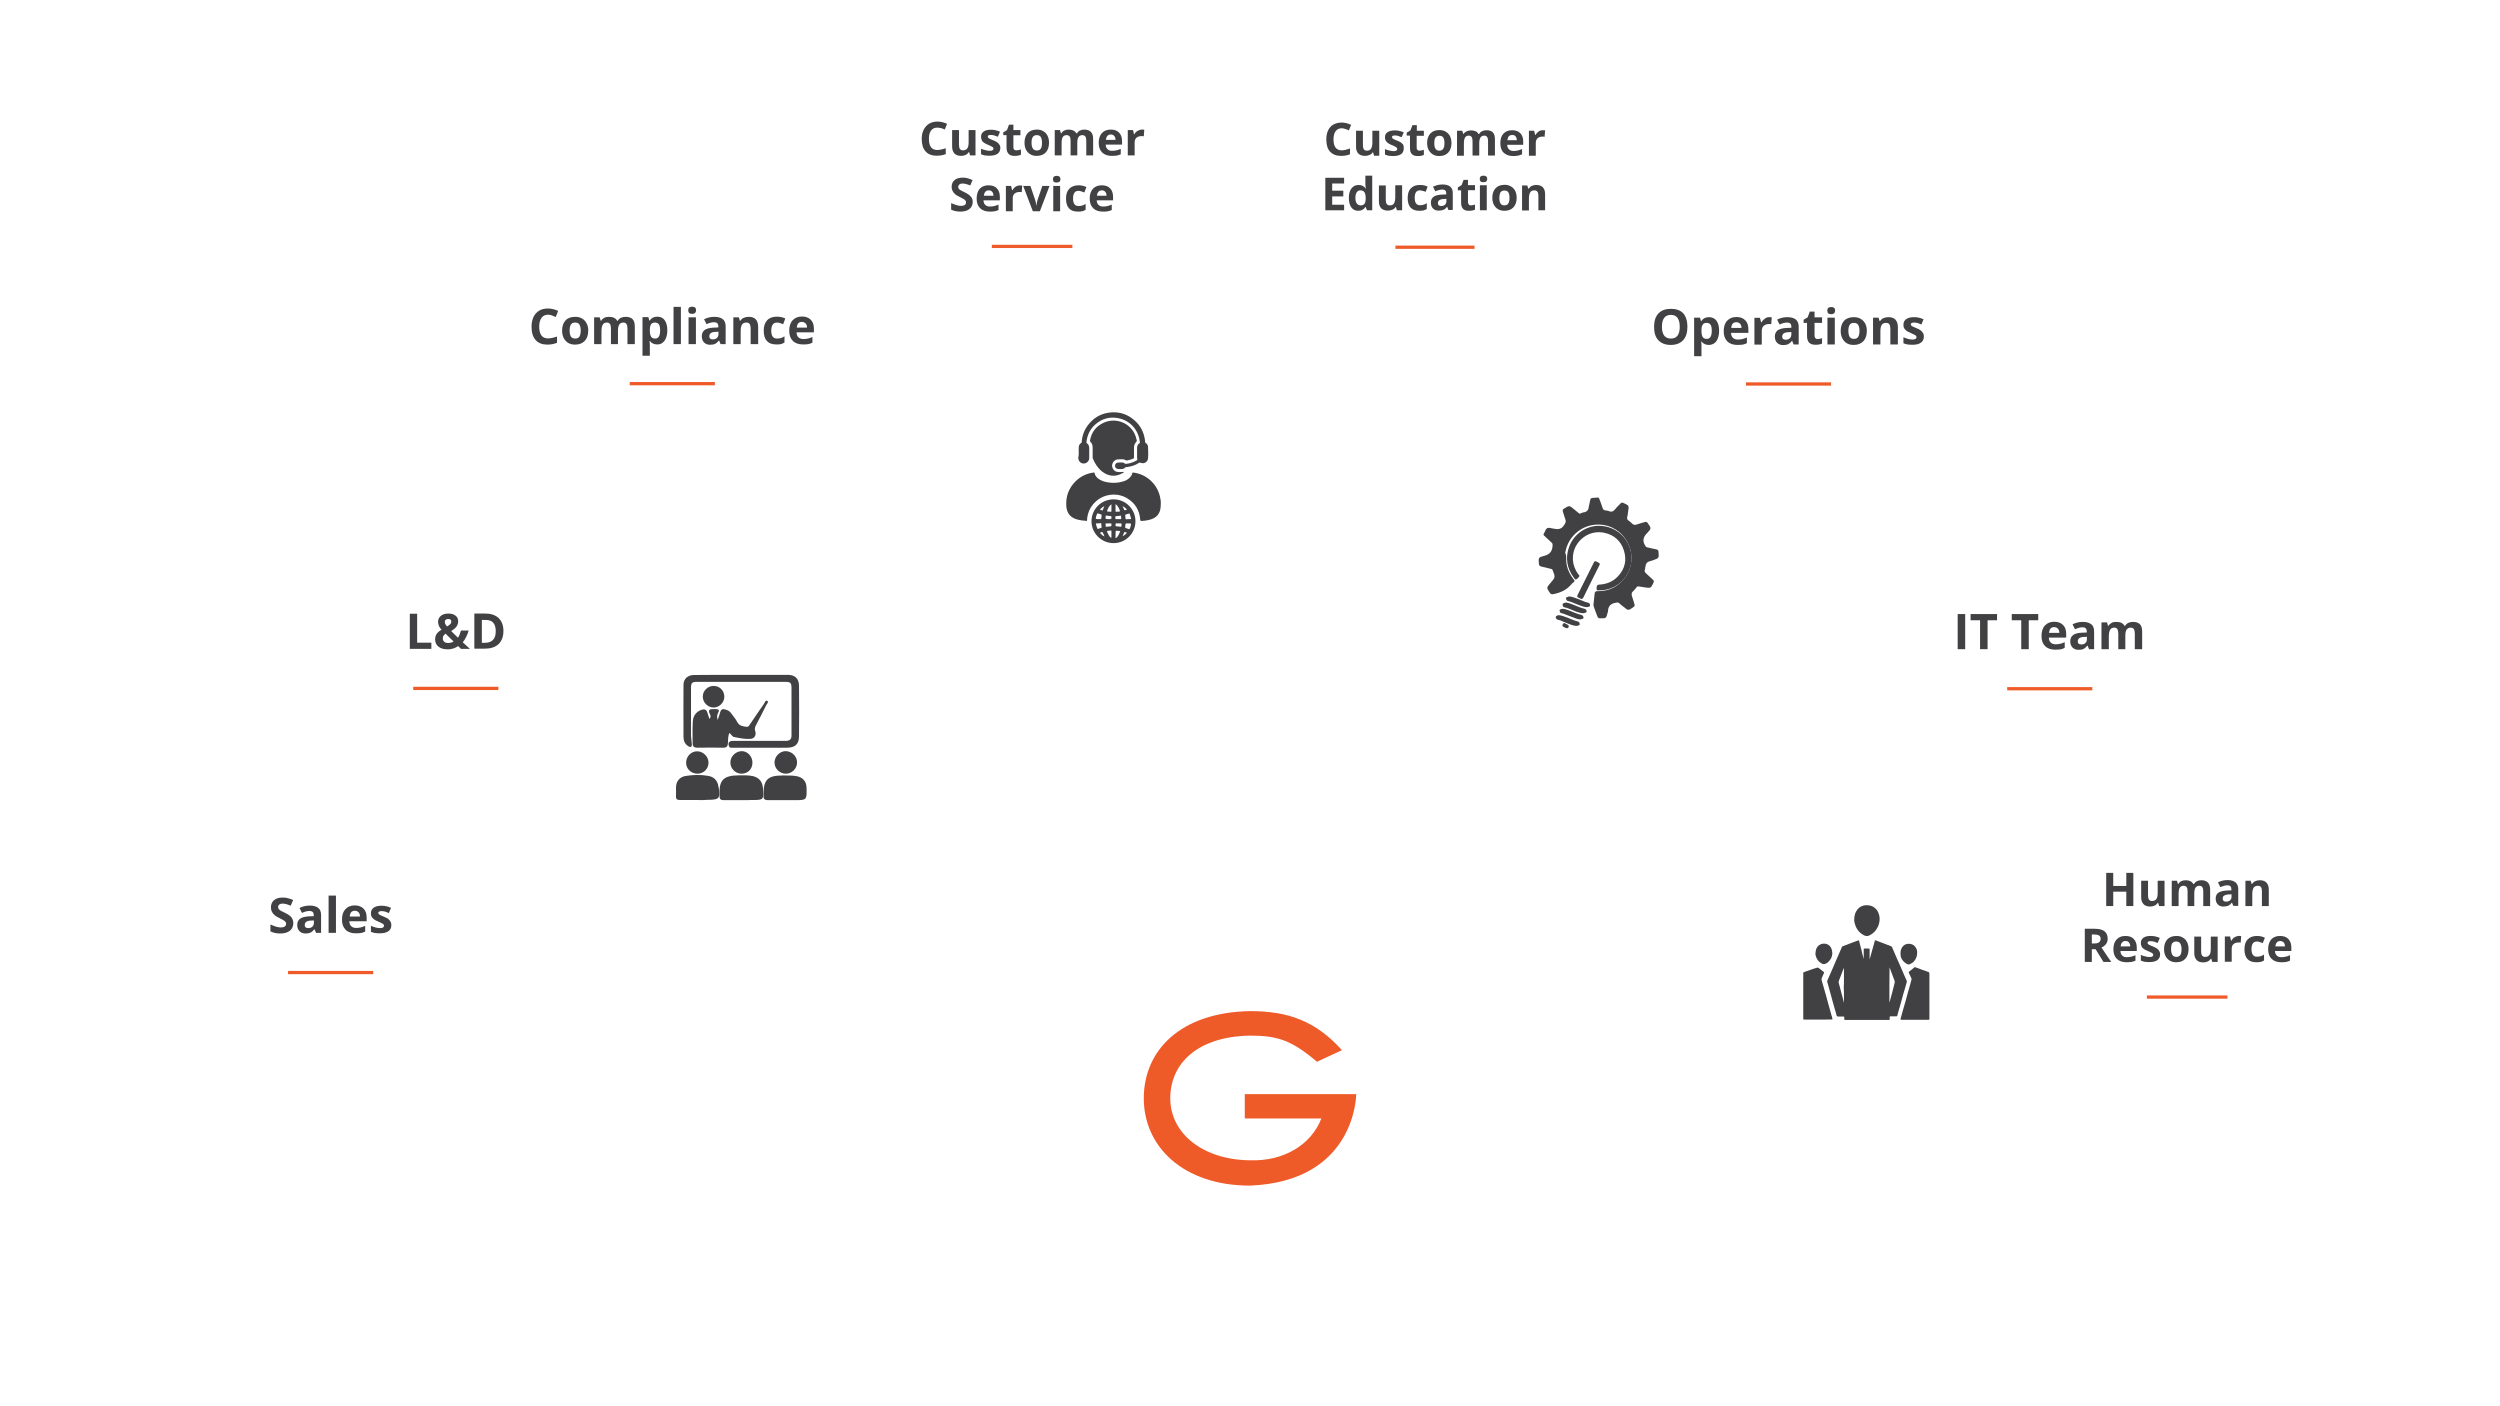 <svg xmlns="http://www.w3.org/2000/svg" xmlns:xlink="http://www.w3.org/1999/xlink" id="Layer_1" x="0px" y="0px" viewBox="0 0 1530 860.6" style="enable-background:new 0 0 1530 860.6;" xml:space="preserve">
<style type="text/css">
	.st0{fill:#FFFFFF;}
	.st1{fill:none;stroke:#414042;stroke-miterlimit:10;}
	.st2{fill:#FFFFFF;stroke:#414042;stroke-miterlimit:10;}
	.st3{opacity:0.3;fill:#404041;}
	.st4{fill:#EFF0F0;}
	.st5{fill:#A5A7AA;}
	.st6{fill:#A5A7AA;stroke:#004266;stroke-width:2;stroke-miterlimit:10;}
	.st7{opacity:0.9;}
	.st8{opacity:0.45;fill:url(#XMLID_2959_);}
	.st9{opacity:0.45;fill:url(#XMLID_2976_);}
	.st10{opacity:0.45;fill:url(#XMLID_2977_);}
	.st11{opacity:0.45;fill:url(#XMLID_2978_);}
	.st12{opacity:0.25;fill:url(#XMLID_2979_);}
	.st13{opacity:0.25;fill:url(#XMLID_2980_);}
	.st14{clip-path:url(#XMLID_2981_);}
	.st15{fill:none;stroke:#414042;stroke-width:0.5;stroke-miterlimit:10;}
	.st16{clip-path:url(#XMLID_3003_);}
	.st17{clip-path:url(#XMLID_3023_);fill:#FFFFFF;}
	.st18{fill:#EF5A29;}
	.st19{fill:none;stroke:#EF5A29;stroke-miterlimit:10;}
	.st20{display:none;}
	.st21{display:inline;}
	.st22{fill:#5D9B00;}
	.st23{opacity:0.5;fill:url(#XMLID_3039_);}
	.st24{opacity:0.5;fill:url(#XMLID_3040_);}
	.st25{opacity:0.25;fill:url(#XMLID_3041_);}
	.st26{fill:none;stroke:#E85D2A;stroke-width:2;stroke-miterlimit:10;}
	.st27{clip-path:url(#XMLID_3044_);}
	.st28{fill:#EF6623;}
	.st29{fill:none;stroke:#FFFFFF;stroke-miterlimit:10;}
	.st30{fill:#414042;stroke:#FFFFFF;stroke-width:2;stroke-miterlimit:10;}
	.st31{fill:#414042;}
	.st32{fill:#E4E5E6;}
	.st33{fill:none;stroke:#E4E5E6;stroke-miterlimit:10;}
	.st34{fill:none;stroke:#EF5A29;stroke-width:2;stroke-miterlimit:10;}
	.st35{clip-path:url(#XMLID_3061_);}
	.st36{clip-path:url(#XMLID_3061_);fill:#FFFFFF;stroke:#CFD1D2;stroke-width:2;stroke-miterlimit:10;}
	.st37{fill-rule:evenodd;clip-rule:evenodd;fill:#FFFFFF;}
	.st38{fill-rule:evenodd;clip-rule:evenodd;fill:#EF5A29;}
	.st39{fill:none;stroke:#EF5A29;stroke-width:3;stroke-miterlimit:10;}
	.st40{fill:#F1F1F1;}
	.st41{fill:#BABCBE;stroke:#EFF0F0;stroke-width:35;stroke-miterlimit:10;}
	.st42{fill:#EF5A29;stroke:#EFF0F0;stroke-width:35;stroke-miterlimit:10;}
	.st43{fill:none;}
	.st44{filter:url(#Adobe_OpacityMaskFilter);}
	.st45{clip-path:url(#XMLID_3062_);fill:url(#XMLID_3064_);}
	.st46{opacity:0.25;clip-path:url(#XMLID_3062_);mask:url(#XMLID_3063_);}
	.st47{fill:#8BDBFF;}
	.st48{filter:url(#Adobe_OpacityMaskFilter_1_);}
	.st49{clip-path:url(#XMLID_3062_);fill:url(#XMLID_3066_);}
	.st50{opacity:0.25;clip-path:url(#XMLID_3062_);mask:url(#XMLID_3065_);}
	.st51{fill:#7DDBFA;}
	.st52{fill:#005392;}
	.st53{opacity:0.25;clip-path:url(#XMLID_3083_);fill:url(#XMLID_3109_);}
	.st54{fill:#3BBBED;}
	.st55{opacity:0.25;clip-path:url(#XMLID_3113_);fill:url(#XMLID_3114_);}
	.st56{fill:#FA326B;}
	.st57{opacity:0.25;clip-path:url(#XMLID_3115_);fill:url(#XMLID_3116_);}
	.st58{fill:#043F7A;}
	.st59{opacity:0.25;clip-path:url(#XMLID_3117_);fill:url(#XMLID_3118_);}
	.st60{fill:#18A3DE;}
	.st61{opacity:0.25;clip-path:url(#XMLID_3119_);fill:url(#XMLID_3120_);}
	.st62{fill:#1487C9;}
	.st63{opacity:0.25;clip-path:url(#XMLID_3121_);fill:url(#XMLID_3122_);}
	.st64{fill:#0970B0;}
	.st65{opacity:0.25;clip-path:url(#XMLID_3123_);fill:url(#XMLID_3188_);}
	.st66{opacity:0.35;clip-path:url(#XMLID_3222_);}
	.st67{fill:#93C8E2;}
	.st68{fill:#CFD1D2;}
	.st69{filter:url(#Adobe_OpacityMaskFilter_2_);}
	.st70{fill:url(#XMLID_3485_);}
	.st71{opacity:0.5;mask:url(#XMLID_3484_);}
	.st72{fill:#8CCDEA;}
	.st73{filter:url(#Adobe_OpacityMaskFilter_3_);}
	.st74{mask:url(#XMLID_3487_);}
	.st75{filter:url(#Adobe_OpacityMaskFilter_4_);}
	.st76{fill:url(#XMLID_3496_);}
	.st77{opacity:0.95;mask:url(#XMLID_3490_);fill:#FFFFFF;}
	.st78{filter:url(#Adobe_OpacityMaskFilter_5_);}
	.st79{fill:url(#XMLID_3511_);}
	.st80{mask:url(#XMLID_3497_);fill:#FFFFFF;}
	.st81{filter:url(#Adobe_OpacityMaskFilter_6_);}
	.st82{fill:url(#XMLID_3538_);}
	.st83{opacity:0.5;mask:url(#XMLID_3537_);}
	.st84{filter:url(#Adobe_OpacityMaskFilter_7_);}
	.st85{mask:url(#XMLID_3587_);}
	.st86{filter:url(#Adobe_OpacityMaskFilter_8_);}
	.st87{fill:url(#XMLID_3593_);}
	.st88{opacity:0.95;mask:url(#XMLID_3592_);fill:#FFFFFF;}
	.st89{filter:url(#Adobe_OpacityMaskFilter_9_);}
	.st90{fill:url(#XMLID_3595_);}
	.st91{mask:url(#XMLID_3594_);fill:#FFFFFF;}
	.st92{fill:#BABCBE;}
	.st93{fill:#E84D23;}
	.st94{filter:url(#Adobe_OpacityMaskFilter_10_);}
	.st95{clip-path:url(#XMLID_3618_);fill:url(#XMLID_3620_);}
	.st96{opacity:0.25;clip-path:url(#XMLID_3618_);mask:url(#XMLID_3619_);}
	.st97{filter:url(#Adobe_OpacityMaskFilter_11_);}
	.st98{clip-path:url(#XMLID_3618_);fill:url(#XMLID_3622_);}
	.st99{opacity:0.25;clip-path:url(#XMLID_3618_);mask:url(#XMLID_3621_);}
	.st100{opacity:0.25;clip-path:url(#XMLID_3623_);fill:url(#XMLID_3624_);}
	.st101{opacity:0.25;clip-path:url(#XMLID_3626_);fill:url(#XMLID_3627_);}
	.st102{opacity:0.25;clip-path:url(#XMLID_3638_);fill:url(#XMLID_3652_);}
	.st103{opacity:0.25;clip-path:url(#XMLID_3653_);fill:url(#XMLID_3654_);}
	.st104{opacity:0.25;clip-path:url(#XMLID_3655_);fill:url(#XMLID_3656_);}
	.st105{opacity:0.25;clip-path:url(#XMLID_3658_);fill:url(#XMLID_3716_);}
	.st106{opacity:0.25;clip-path:url(#XMLID_3749_);fill:url(#XMLID_3755_);}
	.st107{opacity:0.35;clip-path:url(#XMLID_3760_);}
	.st108{opacity:0.25;clip-path:url(#XMLID_3775_);fill:#CFD1D2;}
	.st109{opacity:0.25;clip-path:url(#XMLID_3776_);fill:#CFD1D2;}
	.st110{opacity:0.25;clip-path:url(#XMLID_3780_);fill:#CFD1D2;}
	.st111{opacity:0.35;clip-path:url(#XMLID_3781_);}
	.st112{opacity:0.35;clip-path:url(#XMLID_3851_);}
	.st113{filter:url(#Adobe_OpacityMaskFilter_12_);}
	.st114{fill:url(#XMLID_3853_);}
	.st115{opacity:0.5;mask:url(#XMLID_3852_);}
	.st116{filter:url(#Adobe_OpacityMaskFilter_13_);}
	.st117{mask:url(#XMLID_3854_);}
	.st118{filter:url(#Adobe_OpacityMaskFilter_14_);}
	.st119{fill:url(#XMLID_3856_);}
	.st120{opacity:0.95;mask:url(#XMLID_3855_);fill:#FFFFFF;}
	.st121{filter:url(#Adobe_OpacityMaskFilter_15_);}
	.st122{fill:url(#XMLID_3858_);}
	.st123{mask:url(#XMLID_3857_);fill:#FFFFFF;}
	.st124{filter:url(#Adobe_OpacityMaskFilter_16_);}
	.st125{clip-path:url(#XMLID_3859_);fill:url(#XMLID_3861_);}
	.st126{opacity:0.25;clip-path:url(#XMLID_3859_);mask:url(#XMLID_3860_);}
	.st127{filter:url(#Adobe_OpacityMaskFilter_17_);}
	.st128{clip-path:url(#XMLID_3859_);fill:url(#XMLID_3875_);}
	.st129{opacity:0.25;clip-path:url(#XMLID_3859_);mask:url(#XMLID_3874_);}
	.st130{opacity:0.25;clip-path:url(#XMLID_3876_);fill:url(#XMLID_3878_);}
	.st131{opacity:0.25;clip-path:url(#XMLID_4310_);fill:url(#XMLID_4348_);}
	.st132{opacity:0.25;clip-path:url(#XMLID_4364_);fill:url(#XMLID_4366_);}
	.st133{opacity:0.25;clip-path:url(#XMLID_4369_);fill:url(#XMLID_4370_);}
	.st134{opacity:0.25;clip-path:url(#XMLID_4372_);fill:url(#XMLID_4373_);}
	.st135{opacity:0.25;clip-path:url(#XMLID_4375_);fill:url(#XMLID_4376_);}
	.st136{opacity:0.25;clip-path:url(#XMLID_4378_);fill:url(#XMLID_4379_);}
	.st137{opacity:0.35;clip-path:url(#XMLID_4381_);}
	.st138{opacity:0.25;clip-path:url(#XMLID_4396_);fill:#CFD1D2;}
	.st139{opacity:0.25;clip-path:url(#XMLID_4397_);fill:#CFD1D2;}
	.st140{opacity:0.25;clip-path:url(#XMLID_4403_);fill:#CFD1D2;}
	.st141{opacity:0.35;clip-path:url(#XMLID_4405_);}
	.st142{filter:url(#Adobe_OpacityMaskFilter_18_);}
	.st143{fill:url(#XMLID_4412_);}
	.st144{opacity:0.5;mask:url(#XMLID_4406_);}
	.st145{filter:url(#Adobe_OpacityMaskFilter_19_);}
	.st146{mask:url(#XMLID_4413_);}
	.st147{filter:url(#Adobe_OpacityMaskFilter_20_);}
	.st148{fill:url(#XMLID_4416_);}
	.st149{opacity:0.95;mask:url(#XMLID_4415_);fill:#FFFFFF;}
	.st150{filter:url(#Adobe_OpacityMaskFilter_21_);}
	.st151{fill:url(#XMLID_4419_);}
	.st152{mask:url(#XMLID_4418_);fill:#FFFFFF;}
	.st153{opacity:0.75;fill:#EF5A29;}
	.st154{filter:url(#Adobe_OpacityMaskFilter_22_);}
	.st155{fill:url(#XMLID_4424_);}
	.st156{opacity:0.5;mask:url(#XMLID_4422_);}
	.st157{filter:url(#Adobe_OpacityMaskFilter_23_);}
	.st158{mask:url(#XMLID_4425_);}
	.st159{filter:url(#Adobe_OpacityMaskFilter_24_);}
	.st160{fill:url(#XMLID_4428_);}
	.st161{opacity:0.95;mask:url(#XMLID_4427_);fill:#FFFFFF;}
	.st162{filter:url(#Adobe_OpacityMaskFilter_25_);}
	.st163{fill:url(#XMLID_4431_);}
	.st164{mask:url(#XMLID_4430_);fill:#FFFFFF;}
</style>
<path id="XMLID_97_" class="st18" d="M808.7,684.5c-6.4,16.4-23.4,26.3-43.7,25.6c-29.2-0.3-48.8-16.7-48.8-37.9  c0-21.3,16.5-37.8,48.8-38.4c16.9,0,25.4,2.8,41,16l15.3-7.1c-16.1-17.8-32.8-23.9-56.3-23.9c-42.6,0.8-65,24-65,53.4  c0,29.4,24,53.4,65,53.4c65-2.6,65-56,65-56h-68.2v14.9H808.7L808.7,684.5z"></path>
<g id="XMLID_5399_">
	<g id="XMLID_5401_">
		<path class="st31" d="M179.5,565c0,1.9-0.7,3.5-2.1,4.6c-1.4,1.1-3.3,1.7-5.8,1.7c-2.3,0-4.3-0.4-6.1-1.3v-4.2    c1.4,0.6,2.7,1.1,3.7,1.4c1,0.3,1.9,0.4,2.8,0.4c1,0,1.8-0.2,2.3-0.6c0.5-0.4,0.8-0.9,0.8-1.7c0-0.4-0.1-0.8-0.4-1.1    c-0.2-0.3-0.6-0.6-1-0.9c-0.5-0.3-1.4-0.8-2.8-1.5c-1.3-0.6-2.3-1.2-2.9-1.8c-0.7-0.6-1.2-1.2-1.6-2c-0.4-0.8-0.6-1.6-0.6-2.6    c0-1.9,0.6-3.4,1.9-4.5c1.3-1.1,3.1-1.6,5.3-1.6c1.1,0,2.2,0.1,3.2,0.4c1,0.3,2.1,0.6,3.2,1.1l-1.5,3.5c-1.1-0.5-2.1-0.8-2.8-1    c-0.7-0.2-1.5-0.3-2.2-0.3c-0.9,0-1.5,0.2-2,0.6c-0.5,0.4-0.7,0.9-0.7,1.6c0,0.4,0.1,0.8,0.3,1c0.2,0.3,0.5,0.6,0.9,0.9    c0.4,0.3,1.4,0.8,2.9,1.5c2,1,3.4,1.9,4.1,2.9C179.1,562.4,179.5,563.6,179.5,565z"></path>
		<path class="st31" d="M193.4,570.9l-0.9-2.2h-0.1c-0.8,0.9-1.5,1.6-2.3,2c-0.8,0.4-1.8,0.6-3.1,0.6c-1.6,0-2.8-0.5-3.7-1.4    c-0.9-0.9-1.4-2.2-1.4-3.8c0-1.7,0.6-3,1.8-3.9c1.2-0.8,3.1-1.3,5.5-1.4l2.8-0.1V560c0-1.7-0.9-2.5-2.6-2.5    c-1.3,0-2.9,0.4-4.6,1.2l-1.5-3c1.9-1,4-1.5,6.3-1.5c2.2,0,3.9,0.5,5.1,1.4s1.8,2.4,1.8,4.4v10.9H193.4z M192.1,563.3l-1.7,0.1    c-1.3,0-2.3,0.3-2.9,0.7s-1,1.1-1,2c0,1.3,0.7,1.9,2.2,1.9c1,0,1.9-0.3,2.5-0.9s0.9-1.4,0.9-2.4V563.3z"></path>
		<path class="st31" d="M205.6,570.9h-4.5v-22.8h4.5V570.9z"></path>
		<path class="st31" d="M217.7,571.2c-2.6,0-4.7-0.7-6.2-2.2c-1.5-1.5-2.2-3.5-2.2-6.2c0-2.8,0.7-4.9,2.1-6.4    c1.4-1.5,3.3-2.3,5.7-2.3c2.3,0,4.1,0.7,5.4,2c1.3,1.3,1.9,3.1,1.9,5.5v2.2h-10.6c0,1.3,0.4,2.3,1.1,3c0.7,0.7,1.7,1.1,3,1.1    c1,0,1.9-0.1,2.8-0.3c0.9-0.2,1.8-0.5,2.8-1v3.5c-0.8,0.4-1.6,0.7-2.5,0.9C220.1,571.1,219,571.2,217.7,571.2z M217.1,557.4    c-0.9,0-1.7,0.3-2.2,0.9c-0.5,0.6-0.8,1.5-0.9,2.6h6.3c0-1.1-0.3-2-0.9-2.6C218.8,557.7,218.1,557.4,217.1,557.4z"></path>
		<path class="st31" d="M239.5,566.1c0,1.7-0.6,3-1.8,3.8s-2.9,1.3-5.2,1.3c-1.2,0-2.2-0.1-3.1-0.2c-0.8-0.2-1.6-0.4-2.4-0.7v-3.7    c0.8,0.4,1.8,0.7,2.8,1c1,0.3,2,0.4,2.8,0.4c1.6,0,2.4-0.5,2.4-1.4c0-0.4-0.1-0.6-0.3-0.9c-0.2-0.2-0.6-0.5-1.1-0.7    c-0.5-0.3-1.2-0.6-2.1-1c-1.3-0.5-2.2-1-2.8-1.5c-0.6-0.5-1-1-1.3-1.5c-0.3-0.6-0.4-1.3-0.4-2.1c0-1.5,0.6-2.6,1.7-3.4    c1.1-0.8,2.7-1.2,4.8-1.2c2,0,3.9,0.4,5.8,1.3l-1.3,3.2c-0.8-0.4-1.6-0.6-2.3-0.9c-0.7-0.2-1.4-0.3-2.2-0.3c-1.3,0-2,0.4-2,1.1    c0,0.4,0.2,0.7,0.6,1c0.4,0.3,1.4,0.7,2.8,1.3c1.3,0.5,2.2,1,2.8,1.5c0.6,0.5,1,1,1.3,1.6S239.5,565.2,239.5,566.1z"></path>
	</g>
	<g id="XMLID_5400_">
		<rect x="176.3" y="594.2" class="st18" width="52.1" height="2"></rect>
	</g>
</g>
<g id="XMLID_5396_">
	<g id="XMLID_5398_">
		<path class="st31" d="M250.8,397.1v-21.5h4.5v17.7h8.7v3.8H250.8z"></path>
		<path class="st31" d="M287.6,397.1h-5.5l-1.7-1.7c-1.9,1.3-4,2-6.3,2c-2.4,0-4.3-0.5-5.7-1.6c-1.4-1.1-2.1-2.6-2.1-4.4    c0-1.3,0.3-2.5,0.9-3.4s1.6-1.8,3-2.6c-0.7-0.8-1.3-1.6-1.6-2.4c-0.3-0.8-0.5-1.6-0.5-2.5c0-1.5,0.6-2.7,1.7-3.6    c1.1-0.9,2.7-1.4,4.6-1.4c1.8,0,3.3,0.4,4.4,1.3c1.1,0.8,1.6,2,1.6,3.4c0,1.2-0.3,2.2-1,3.2c-0.7,1-1.8,1.9-3.3,2.8l4.2,4.1    c0.7-1.1,1.3-2.6,1.8-4.4h4.7c-0.4,1.3-0.8,2.6-1.5,3.9s-1.3,2.4-2.1,3.3L287.6,397.1z M271,390.8c0,0.8,0.3,1.5,0.9,2    s1.4,0.7,2.4,0.7c1.2,0,2.3-0.3,3.3-0.9l-4.9-4.8c-0.6,0.4-1,0.9-1.3,1.3S271,390.2,271,390.8z M276.2,380.4    c0-0.5-0.2-0.9-0.5-1.2c-0.4-0.3-0.8-0.4-1.4-0.4c-0.7,0-1.2,0.2-1.5,0.5c-0.4,0.3-0.6,0.8-0.6,1.3c0,0.9,0.5,1.8,1.4,2.8    c0.8-0.5,1.5-0.9,1.9-1.4C276,381.6,276.2,381,276.2,380.4z"></path>
		<path class="st31" d="M308.1,386.1c0,3.5-1,6.2-3,8.1c-2,1.9-4.9,2.8-8.7,2.8h-6.1v-21.5h6.7c3.5,0,6.2,0.9,8.2,2.8    C307.1,380.2,308.1,382.8,308.1,386.1z M303.4,386.3c0-4.6-2-6.9-6.1-6.9h-2.4v14h2C301.2,393.3,303.4,391,303.4,386.3z"></path>
	</g>
	<g id="XMLID_5397_">
		<rect x="252.9" y="420.3" class="st18" width="52.1" height="2"></rect>
	</g>
</g>
<g id="XMLID_5393_">
	<g id="XMLID_5395_">
		<path class="st31" d="M335.4,192.6c-1.7,0-3,0.6-4,1.9c-0.9,1.3-1.4,3.1-1.4,5.4c0,4.8,1.8,7.2,5.4,7.2c1.5,0,3.3-0.4,5.5-1.1v3.8    c-1.8,0.7-3.7,1.1-5.9,1.1c-3.1,0-5.5-0.9-7.2-2.8c-1.7-1.9-2.5-4.6-2.5-8.2c0-2.2,0.4-4.2,1.2-5.9s2-3,3.5-3.9    c1.5-0.9,3.3-1.3,5.3-1.3c2.1,0,4.2,0.5,6.3,1.5l-1.5,3.7c-0.8-0.4-1.6-0.7-2.4-1C337,192.7,336.2,192.6,335.4,192.6z"></path>
		<path class="st31" d="M360,202.3c0,2.7-0.7,4.8-2.1,6.3c-1.4,1.5-3.4,2.3-5.9,2.3c-1.6,0-3-0.3-4.2-1s-2.1-1.7-2.8-3    c-0.6-1.3-1-2.8-1-4.5c0-2.7,0.7-4.8,2.1-6.3c1.4-1.5,3.4-2.2,5.9-2.2c1.6,0,3,0.3,4.2,1c1.2,0.7,2.1,1.7,2.8,3    C359.7,199.1,360,200.6,360,202.3z M348.6,202.3c0,1.6,0.3,2.9,0.8,3.7c0.5,0.8,1.4,1.2,2.6,1.2c1.2,0,2.1-0.4,2.6-1.2    c0.5-0.8,0.8-2.1,0.8-3.7c0-1.6-0.3-2.8-0.8-3.7c-0.5-0.8-1.4-1.2-2.6-1.2c-1.2,0-2.1,0.4-2.6,1.2S348.6,200.7,348.6,202.3z"></path>
		<path class="st31" d="M378.4,210.6h-4.5V201c0-1.2-0.2-2.1-0.6-2.7c-0.4-0.6-1-0.9-1.9-0.9c-1.1,0-2,0.4-2.5,1.3    c-0.5,0.8-0.8,2.2-0.8,4.2v7.7h-4.5v-16.4h3.4l0.6,2.1h0.3c0.4-0.8,1.1-1.3,1.9-1.8c0.8-0.4,1.8-0.6,2.9-0.6c2.5,0,4.1,0.8,5,2.4    h0.4c0.4-0.8,1.1-1.4,1.9-1.8c0.9-0.4,1.8-0.6,2.9-0.6c1.9,0,3.3,0.5,4.2,1.4c1,1,1.4,2.5,1.4,4.6v10.7h-4.5V201    c0-1.2-0.2-2.1-0.6-2.7c-0.4-0.6-1-0.9-1.9-0.9c-1.1,0-1.9,0.4-2.5,1.2c-0.5,0.8-0.8,2-0.8,3.7V210.6z"></path>
		<path class="st31" d="M402.2,210.8c-1.9,0-3.4-0.7-4.5-2.1h-0.2c0.2,1.4,0.2,2.2,0.2,2.4v6.6h-4.5v-23.6h3.6l0.6,2.1h0.2    c1-1.6,2.6-2.4,4.7-2.4c1.9,0,3.5,0.7,4.5,2.2c1.1,1.5,1.6,3.6,1.6,6.2c0,1.8-0.3,3.3-0.8,4.6c-0.5,1.3-1.2,2.3-2.2,3    C404.6,210.5,403.5,210.8,402.2,210.8z M400.9,197.4c-1.1,0-1.9,0.3-2.4,1c-0.5,0.7-0.8,1.8-0.8,3.4v0.5c0,1.8,0.3,3,0.8,3.8    c0.5,0.8,1.4,1.1,2.5,1.1c2,0,3-1.7,3-5c0-1.6-0.2-2.8-0.7-3.6S401.9,197.4,400.9,197.4z"></path>
		<path class="st31" d="M416.7,210.6h-4.5v-22.8h4.5V210.6z"></path>
		<path class="st31" d="M421.2,189.9c0-1.5,0.8-2.2,2.4-2.2c1.6,0,2.4,0.7,2.4,2.2c0,0.7-0.2,1.2-0.6,1.6c-0.4,0.4-1,0.6-1.8,0.6    C422,192.1,421.2,191.4,421.2,189.9z M425.9,210.6h-4.5v-16.4h4.5V210.6z"></path>
		<path class="st31" d="M441,210.6l-0.9-2.2H440c-0.8,0.9-1.5,1.6-2.3,2c-0.8,0.4-1.8,0.6-3.1,0.6c-1.6,0-2.8-0.5-3.7-1.4    s-1.4-2.2-1.4-3.8c0-1.7,0.6-3,1.8-3.9c1.2-0.8,3.1-1.3,5.5-1.4l2.8-0.1v-0.7c0-1.7-0.9-2.5-2.6-2.5c-1.3,0-2.9,0.4-4.6,1.2    l-1.5-3c1.9-1,4-1.5,6.3-1.5c2.2,0,3.9,0.5,5.1,1.4s1.8,2.4,1.8,4.4v10.9H441z M439.7,203l-1.7,0.1c-1.3,0-2.3,0.3-2.9,0.7    c-0.6,0.4-1,1.1-1,2c0,1.3,0.7,1.9,2.2,1.9c1,0,1.9-0.3,2.5-0.9c0.6-0.6,0.9-1.4,0.9-2.4V203z"></path>
		<path class="st31" d="M463.9,210.6h-4.5V201c0-1.2-0.2-2.1-0.6-2.7c-0.4-0.6-1.1-0.9-2-0.9c-1.3,0-2.2,0.4-2.7,1.3    c-0.6,0.8-0.8,2.2-0.8,4.2v7.7h-4.5v-16.4h3.4l0.6,2.1h0.3c0.5-0.8,1.2-1.4,2.1-1.8c0.9-0.4,1.9-0.6,3-0.6c1.9,0,3.4,0.5,4.3,1.5    s1.5,2.5,1.5,4.5V210.6z"></path>
		<path class="st31" d="M475.1,210.8c-5.1,0-7.7-2.8-7.7-8.4c0-2.8,0.7-4.9,2.1-6.4c1.4-1.5,3.4-2.2,6-2.2c1.9,0,3.6,0.4,5.1,1.1    l-1.3,3.5c-0.7-0.3-1.4-0.5-2-0.7c-0.6-0.2-1.2-0.3-1.8-0.3c-2.3,0-3.5,1.7-3.5,5c0,3.2,1.2,4.8,3.5,4.8c0.9,0,1.7-0.1,2.4-0.3    c0.7-0.2,1.5-0.6,2.2-1.1v3.8c-0.7,0.5-1.5,0.8-2.2,1S476.3,210.8,475.1,210.8z"></path>
		<path class="st31" d="M491.4,210.8c-2.6,0-4.7-0.7-6.2-2.2c-1.5-1.5-2.2-3.5-2.2-6.2c0-2.7,0.7-4.9,2.1-6.4    c1.4-1.5,3.3-2.3,5.7-2.3c2.3,0,4.1,0.7,5.4,2c1.3,1.3,1.9,3.1,1.9,5.5v2.2h-10.6c0,1.3,0.4,2.3,1.1,3c0.7,0.7,1.7,1.1,3,1.1    c1,0,1.9-0.1,2.8-0.3c0.9-0.2,1.8-0.5,2.8-1v3.5c-0.8,0.4-1.6,0.7-2.5,0.9C493.7,210.8,492.6,210.8,491.4,210.8z M490.7,197    c-0.9,0-1.7,0.3-2.2,0.9c-0.5,0.6-0.8,1.5-0.9,2.6h6.3c0-1.1-0.3-2-0.9-2.6C492.4,197.3,491.7,197,490.7,197z"></path>
	</g>
	<g id="XMLID_5394_">
		<rect x="385.4" y="233.8" class="st18" width="52.1" height="2"></rect>
	</g>
</g>
<g id="XMLID_5390_">
	<g id="XMLID_5392_">
		<path class="st31" d="M573.6,78.1c-1.6,0-2.9,0.6-3.8,1.8c-0.9,1.2-1.3,2.9-1.3,5.1c0,4.5,1.7,6.8,5.1,6.8c1.4,0,3.2-0.4,5.2-1.1    v3.6c-1.7,0.7-3.5,1-5.6,1c-3,0-5.2-0.9-6.8-2.7c-1.6-1.8-2.3-4.4-2.3-7.7c0-2.1,0.4-4,1.2-5.5c0.8-1.6,1.9-2.8,3.3-3.7    c1.4-0.8,3.1-1.3,5.1-1.3c2,0,4,0.5,5.9,1.4l-1.4,3.5c-0.8-0.4-1.5-0.7-2.3-0.9C575,78.3,574.3,78.1,573.6,78.1z"></path>
		<path class="st31" d="M593.7,95.1l-0.6-2h-0.2c-0.5,0.7-1.1,1.3-1.9,1.7c-0.8,0.4-1.8,0.6-2.8,0.6c-1.8,0-3.2-0.5-4.1-1.5    s-1.4-2.4-1.4-4.2V79.6h4.2v9.1c0,1.1,0.2,2,0.6,2.5s1,0.8,1.9,0.8c1.2,0,2-0.4,2.6-1.2s0.8-2.1,0.8-3.9v-7.3h4.2v15.5H593.7z"></path>
		<path class="st31" d="M612.2,90.5c0,1.6-0.6,2.8-1.7,3.6s-2.8,1.2-5,1.2c-1.1,0-2.1-0.1-2.9-0.2c-0.8-0.2-1.5-0.4-2.2-0.7V91    c0.8,0.4,1.7,0.7,2.7,0.9c1,0.3,1.9,0.4,2.6,0.4c1.5,0,2.3-0.4,2.3-1.3c0-0.3-0.1-0.6-0.3-0.8c-0.2-0.2-0.6-0.4-1.1-0.7    c-0.5-0.3-1.2-0.6-2-0.9c-1.2-0.5-2.1-1-2.6-1.4c-0.6-0.4-1-0.9-1.2-1.5s-0.4-1.2-0.4-2c0-1.4,0.5-2.4,1.6-3.2    c1.1-0.8,2.6-1.1,4.5-1.1c1.9,0,3.7,0.4,5.5,1.2l-1.3,3.1c-0.8-0.3-1.5-0.6-2.2-0.8s-1.4-0.3-2.1-0.3c-1.3,0-1.9,0.3-1.9,1    c0,0.4,0.2,0.7,0.6,1c0.4,0.3,1.3,0.7,2.6,1.2c1.2,0.5,2.1,0.9,2.7,1.4s1,0.9,1.3,1.5C612.1,89.1,612.2,89.8,612.2,90.5z"></path>
		<path class="st31" d="M622.1,92c0.7,0,1.6-0.2,2.7-0.5v3.2c-1.1,0.5-2.4,0.7-3.9,0.7c-1.7,0-2.9-0.4-3.7-1.3    c-0.8-0.9-1.2-2.1-1.2-3.9v-7.5h-2V81l2.3-1.4l1.2-3.3h2.7v3.3h4.3v3.2h-4.3v7.5c0,0.6,0.2,1,0.5,1.3S621.5,92,622.1,92z"></path>
		<path class="st31" d="M642,87.4c0,2.5-0.7,4.5-2,5.9c-1.3,1.4-3.2,2.1-5.6,2.1c-1.5,0-2.8-0.3-3.9-1s-2-1.6-2.6-2.8    s-0.9-2.6-0.9-4.3c0-2.5,0.7-4.5,2-5.9s3.2-2.1,5.6-2.1c1.5,0,2.8,0.3,3.9,1c1.1,0.6,2,1.6,2.6,2.8C641.7,84.3,642,85.7,642,87.4z     M631.3,87.4c0,1.5,0.3,2.7,0.8,3.5s1.3,1.2,2.5,1.2c1.1,0,1.9-0.4,2.4-1.2c0.5-0.8,0.7-1.9,0.7-3.5c0-1.5-0.2-2.7-0.7-3.5    c-0.5-0.8-1.3-1.2-2.5-1.2c-1.1,0-1.9,0.4-2.4,1.1C631.5,84.7,631.3,85.8,631.3,87.4z"></path>
		<path class="st31" d="M659.4,95.1h-4.2v-9.1c0-1.1-0.2-2-0.6-2.5s-1-0.8-1.8-0.8c-1.1,0-1.9,0.4-2.4,1.2c-0.5,0.8-0.7,2.1-0.7,3.9    v7.3h-4.2V79.6h3.2l0.6,2h0.2c0.4-0.7,1-1.3,1.8-1.7c0.8-0.4,1.7-0.6,2.7-0.6c2.3,0,3.9,0.8,4.7,2.3h0.4c0.4-0.7,1-1.3,1.8-1.7    s1.7-0.6,2.7-0.6c1.8,0,3.1,0.5,4,1.4s1.4,2.3,1.4,4.3v10.1h-4.2v-9.1c0-1.1-0.2-2-0.6-2.5s-1-0.8-1.8-0.8c-1,0-1.8,0.4-2.3,1.1    c-0.5,0.7-0.8,1.9-0.8,3.5V95.1z"></path>
		<path class="st31" d="M680.4,95.4c-2.5,0-4.5-0.7-5.9-2.1c-1.4-1.4-2.1-3.3-2.1-5.9c0-2.6,0.7-4.6,2-6c1.3-1.4,3.1-2.1,5.4-2.1    c2.2,0,3.9,0.6,5.1,1.9c1.2,1.2,1.8,3,1.8,5.2v2.1h-10c0,1.2,0.4,2.1,1.1,2.8c0.7,0.7,1.6,1,2.8,1c0.9,0,1.8-0.1,2.7-0.3    c0.8-0.2,1.7-0.5,2.6-0.9v3.3c-0.7,0.4-1.5,0.6-2.4,0.8C682.7,95.3,681.6,95.4,680.4,95.4z M679.8,82.3c-0.9,0-1.6,0.3-2.1,0.9    c-0.5,0.6-0.8,1.4-0.9,2.4h5.9c0-1-0.3-1.9-0.8-2.4C681.4,82.6,680.7,82.3,679.8,82.3z"></path>
		<path class="st31" d="M698.9,79.3c0.6,0,1.1,0,1.4,0.1l-0.3,4c-0.3-0.1-0.8-0.1-1.3-0.1c-1.4,0-2.4,0.3-3.2,1s-1.1,1.7-1.1,2.9    v7.9h-4.2V79.6h3.2l0.6,2.6h0.2c0.5-0.9,1.1-1.6,2-2.1S697.9,79.3,698.9,79.3z"></path>
		<path class="st31" d="M595.3,123.6c0,1.8-0.7,3.3-2,4.3c-1.3,1.1-3.2,1.6-5.5,1.6c-2.2,0-4.1-0.4-5.7-1.2v-4    c1.4,0.6,2.5,1,3.5,1.3s1.8,0.4,2.6,0.4c0.9,0,1.7-0.2,2.2-0.5c0.5-0.4,0.8-0.9,0.8-1.6c0-0.4-0.1-0.8-0.3-1.1    c-0.2-0.3-0.5-0.6-1-0.9c-0.4-0.3-1.3-0.7-2.6-1.4c-1.2-0.6-2.2-1.1-2.8-1.7c-0.6-0.5-1.1-1.2-1.5-1.9c-0.4-0.7-0.6-1.5-0.6-2.5    c0-1.8,0.6-3.2,1.8-4.2s2.9-1.5,5-1.5c1.1,0,2.1,0.1,3,0.4c1,0.3,2,0.6,3,1.1l-1.4,3.3c-1.1-0.4-2-0.8-2.7-0.9    c-0.7-0.2-1.4-0.3-2.1-0.3c-0.8,0-1.4,0.2-1.9,0.6c-0.4,0.4-0.7,0.9-0.7,1.5c0,0.4,0.1,0.7,0.3,1s0.5,0.6,0.8,0.8    c0.4,0.3,1.3,0.7,2.7,1.4c1.9,0.9,3.2,1.8,3.9,2.7C595,121.2,595.3,122.3,595.3,123.6z"></path>
		<path class="st31" d="M605.7,129.5c-2.5,0-4.5-0.7-5.9-2.1s-2.1-3.3-2.1-5.9c0-2.6,0.7-4.6,1.9-6c1.3-1.4,3.1-2.1,5.4-2.1    c2.2,0,3.9,0.6,5.1,1.9c1.2,1.2,1.8,3,1.8,5.2v2.1h-10c0,1.2,0.4,2.1,1.1,2.8c0.7,0.7,1.6,1,2.8,1c0.9,0,1.8-0.1,2.7-0.3    c0.8-0.2,1.7-0.5,2.6-0.9v3.3c-0.7,0.4-1.5,0.6-2.4,0.8S606.9,129.5,605.7,129.5z M605.1,116.5c-0.9,0-1.6,0.3-2.1,0.9    c-0.5,0.6-0.8,1.4-0.9,2.4h5.9c0-1-0.3-1.9-0.8-2.4C606.7,116.7,606,116.5,605.1,116.5z"></path>
		<path class="st31" d="M624.2,113.5c0.6,0,1.1,0,1.4,0.1l-0.3,4c-0.3-0.1-0.8-0.1-1.2-0.1c-1.4,0-2.4,0.3-3.2,1    c-0.8,0.7-1.1,1.7-1.1,2.9v7.9h-4.2v-15.5h3.2l0.6,2.6h0.2c0.5-0.9,1.1-1.6,1.9-2.1C622.3,113.7,623.2,113.5,624.2,113.5z"></path>
		<path class="st31" d="M632.1,129.3l-5.9-15.5h4.4l3,8.8c0.3,1.1,0.5,2.2,0.6,3.2h0.1c0-0.9,0.3-1.9,0.6-3.2l3-8.8h4.4l-5.9,15.5    H632.1z"></path>
		<path class="st31" d="M644.4,109.7c0-1.4,0.8-2.1,2.3-2.1s2.3,0.7,2.3,2.1c0,0.7-0.2,1.2-0.6,1.5s-1,0.5-1.7,0.5    C645.2,111.8,644.4,111.1,644.4,109.7z M648.8,129.3h-4.2v-15.5h4.2V129.3z"></path>
		<path class="st31" d="M659.6,129.5c-4.8,0-7.2-2.7-7.2-8c0-2.6,0.7-4.7,2-6s3.2-2.1,5.7-2.1c1.8,0,3.4,0.4,4.8,1.1l-1.3,3.3    c-0.7-0.3-1.3-0.5-1.9-0.7c-0.6-0.2-1.1-0.3-1.7-0.3c-2.2,0-3.3,1.6-3.3,4.7c0,3,1.1,4.6,3.3,4.6c0.8,0,1.6-0.1,2.3-0.3    c0.7-0.2,1.4-0.6,2.1-1v3.6c-0.7,0.4-1.4,0.7-2.1,0.9C661.5,129.5,660.6,129.5,659.6,129.5z"></path>
		<path class="st31" d="M674.9,129.5c-2.5,0-4.5-0.7-5.9-2.1c-1.4-1.4-2.1-3.3-2.1-5.9c0-2.6,0.7-4.6,2-6c1.3-1.4,3.1-2.1,5.4-2.1    c2.2,0,3.9,0.6,5.1,1.9c1.2,1.2,1.8,3,1.8,5.2v2.1h-10c0,1.2,0.4,2.1,1.1,2.8s1.6,1,2.8,1c0.9,0,1.8-0.1,2.7-0.3    c0.8-0.2,1.7-0.5,2.6-0.9v3.3c-0.7,0.4-1.5,0.6-2.4,0.8C677.1,129.5,676.1,129.5,674.9,129.5z M674.3,116.5    c-0.9,0-1.6,0.3-2.1,0.9c-0.5,0.6-0.8,1.4-0.9,2.4h5.9c0-1-0.3-1.9-0.8-2.4C675.9,116.7,675.2,116.5,674.3,116.5z"></path>
	</g>
	<g id="XMLID_5391_">
		<rect x="607" y="149.8" class="st18" width="49.3" height="2"></rect>
	</g>
</g>
<g id="XMLID_5387_">
	<g id="XMLID_5389_">
		<path class="st31" d="M821.1,78.5c-1.6,0-2.8,0.6-3.7,1.8s-1.3,2.9-1.3,5c0,4.4,1.7,6.7,5,6.7c1.4,0,3.1-0.4,5.1-1.1v3.5    c-1.6,0.7-3.5,1-5.5,1c-2.9,0-5.1-0.9-6.7-2.6s-2.3-4.3-2.3-7.6c0-2.1,0.4-3.9,1.1-5.4c0.8-1.6,1.8-2.8,3.3-3.6s3.1-1.2,5-1.2    c1.9,0,3.9,0.5,5.8,1.4l-1.4,3.4c-0.7-0.4-1.5-0.7-2.3-0.9C822.6,78.6,821.8,78.5,821.1,78.5z"></path>
		<path class="st31" d="M840.9,95.2l-0.6-2h-0.2c-0.4,0.7-1.1,1.3-1.9,1.6c-0.8,0.4-1.8,0.6-2.8,0.6c-1.8,0-3.1-0.5-4.1-1.4    c-0.9-1-1.4-2.3-1.4-4.1V80h4.2v8.9c0,1.1,0.2,1.9,0.6,2.5c0.4,0.6,1,0.8,1.9,0.8c1.2,0,2-0.4,2.5-1.2c0.5-0.8,0.8-2.1,0.8-3.9V80    h4.2v15.3H840.9z"></path>
		<path class="st31" d="M859.1,90.7c0,1.6-0.5,2.8-1.6,3.6c-1.1,0.8-2.7,1.2-4.9,1.2c-1.1,0-2.1-0.1-2.8-0.2    c-0.8-0.2-1.5-0.4-2.2-0.7v-3.4c0.8,0.4,1.6,0.7,2.6,0.9c1,0.2,1.8,0.4,2.6,0.4c1.5,0,2.3-0.4,2.3-1.3c0-0.3-0.1-0.6-0.3-0.8    c-0.2-0.2-0.5-0.4-1-0.7c-0.5-0.3-1.1-0.6-2-0.9c-1.2-0.5-2-0.9-2.6-1.4c-0.5-0.4-0.9-0.9-1.2-1.4s-0.4-1.2-0.4-2    c0-1.4,0.5-2.4,1.6-3.1c1.1-0.7,2.5-1.1,4.5-1.1c1.8,0,3.6,0.4,5.4,1.2l-1.3,3c-0.8-0.3-1.5-0.6-2.1-0.8c-0.7-0.2-1.3-0.3-2-0.3    c-1.2,0-1.8,0.3-1.8,1c0,0.4,0.2,0.7,0.6,1c0.4,0.3,1.3,0.7,2.6,1.2c1.2,0.5,2.1,0.9,2.6,1.4c0.6,0.4,1,0.9,1.2,1.4    C859,89.3,859.1,89.9,859.1,90.7z"></path>
		<path class="st31" d="M868.8,92.2c0.7,0,1.6-0.2,2.6-0.5v3.1c-1,0.5-2.3,0.7-3.8,0.7c-1.7,0-2.9-0.4-3.6-1.3    c-0.8-0.8-1.1-2.1-1.1-3.8v-7.4h-2v-1.8l2.3-1.4l1.2-3.2h2.7V80h4.3v3.1H867v7.4c0,0.6,0.2,1,0.5,1.3S868.2,92.2,868.8,92.2z"></path>
		<path class="st31" d="M888.3,87.6c0,2.5-0.7,4.4-2,5.8c-1.3,1.4-3.1,2.1-5.5,2.1c-1.5,0-2.8-0.3-3.9-1s-2-1.6-2.6-2.8    c-0.6-1.2-0.9-2.6-0.9-4.2c0-2.5,0.7-4.4,2-5.8c1.3-1.4,3.1-2.1,5.5-2.1c1.5,0,2.8,0.3,3.9,1c1.1,0.6,2,1.6,2.6,2.7    C888,84.6,888.3,86,888.3,87.6z M877.8,87.6c0,1.5,0.2,2.7,0.7,3.4c0.5,0.8,1.3,1.2,2.4,1.2c1.1,0,1.9-0.4,2.4-1.2    c0.5-0.8,0.7-1.9,0.7-3.4c0-1.5-0.2-2.6-0.7-3.4c-0.5-0.8-1.3-1.1-2.4-1.1c-1.1,0-1.9,0.4-2.4,1.1C878,84.9,877.8,86,877.8,87.6z"></path>
		<path class="st31" d="M905.4,95.2h-4.2v-8.9c0-1.1-0.2-1.9-0.6-2.5c-0.4-0.5-0.9-0.8-1.7-0.8c-1.1,0-1.8,0.4-2.3,1.2    s-0.7,2.1-0.7,3.9v7.2h-4.2V80h3.2l0.6,2h0.2c0.4-0.7,1-1.2,1.8-1.6s1.7-0.6,2.7-0.6c2.3,0,3.8,0.7,4.6,2.2h0.4    c0.4-0.7,1-1.3,1.8-1.7c0.8-0.4,1.7-0.6,2.7-0.6c1.7,0,3,0.4,3.9,1.3s1.3,2.3,1.3,4.3v9.9h-4.2v-8.9c0-1.1-0.2-1.9-0.6-2.5    c-0.4-0.5-0.9-0.8-1.7-0.8c-1,0-1.8,0.4-2.3,1.1c-0.5,0.7-0.8,1.9-0.8,3.5V95.2z"></path>
		<path class="st31" d="M926.1,95.5c-2.5,0-4.4-0.7-5.8-2s-2.1-3.3-2.1-5.8c0-2.6,0.6-4.5,1.9-5.9c1.3-1.4,3-2.1,5.3-2.1    c2.2,0,3.8,0.6,5,1.8c1.2,1.2,1.8,2.9,1.8,5.1v2h-9.8c0,1.2,0.4,2.1,1.1,2.8c0.7,0.7,1.6,1,2.8,1c0.9,0,1.8-0.1,2.6-0.3    s1.7-0.5,2.6-0.9v3.2c-0.7,0.4-1.5,0.6-2.3,0.8C928.3,95.4,927.3,95.5,926.1,95.5z M925.5,82.6c-0.9,0-1.6,0.3-2.1,0.8    s-0.8,1.4-0.9,2.4h5.8c0-1-0.3-1.8-0.8-2.4C927.1,82.9,926.4,82.6,925.5,82.6z"></path>
		<path class="st31" d="M944.2,79.7c0.6,0,1,0,1.4,0.1l-0.3,3.9c-0.3-0.1-0.7-0.1-1.2-0.1c-1.3,0-2.4,0.3-3.1,1    c-0.7,0.7-1.1,1.6-1.1,2.9v7.8h-4.2V80h3.2l0.6,2.6h0.2c0.5-0.9,1.1-1.5,1.9-2.1S943.3,79.7,944.2,79.7z"></path>
		<path class="st31" d="M822.6,128.7h-11.5v-19.9h11.5v3.5h-7.3v4.4h6.8v3.5h-6.8v5.1h7.3V128.7z"></path>
		<path class="st31" d="M831.2,129c-1.8,0-3.2-0.7-4.2-2.1s-1.5-3.3-1.5-5.8c0-2.5,0.5-4.4,1.6-5.8s2.5-2.1,4.3-2.1    c1.9,0,3.4,0.7,4.4,2.2h0.1c-0.2-1.1-0.3-2.2-0.3-3v-4.9h4.2v21.2h-3.2l-0.8-2h-0.2C834.6,128.3,833.1,129,831.2,129z     M832.7,125.7c1.1,0,1.8-0.3,2.3-0.9s0.8-1.7,0.8-3.2v-0.5c0-1.6-0.3-2.8-0.8-3.5c-0.5-0.7-1.3-1.1-2.5-1.1    c-0.9,0-1.6,0.4-2.2,1.2c-0.5,0.8-0.8,1.9-0.8,3.4c0,1.5,0.3,2.6,0.8,3.4C831,125.3,831.7,125.7,832.7,125.7z"></path>
		<path class="st31" d="M854.9,128.7l-0.6-2h-0.2c-0.4,0.7-1.1,1.3-1.9,1.6c-0.8,0.4-1.8,0.6-2.8,0.6c-1.8,0-3.1-0.5-4.1-1.4    c-0.9-1-1.4-2.3-1.4-4.1v-9.9h4.2v8.9c0,1.1,0.2,1.9,0.6,2.5c0.4,0.5,1,0.8,1.9,0.8c1.2,0,2-0.4,2.5-1.2c0.5-0.8,0.8-2.1,0.8-3.9    v-7.2h4.2v15.3H854.9z"></path>
		<path class="st31" d="M868.6,129c-4.7,0-7.1-2.6-7.1-7.8c0-2.6,0.6-4.6,1.9-5.9c1.3-1.4,3.1-2.1,5.6-2.1c1.8,0,3.3,0.3,4.7,1    l-1.2,3.2c-0.7-0.3-1.3-0.5-1.8-0.6s-1.1-0.3-1.7-0.3c-2.2,0-3.2,1.5-3.2,4.6c0,3,1.1,4.5,3.2,4.5c0.8,0,1.5-0.1,2.2-0.3    c0.7-0.2,1.4-0.5,2-1v3.6c-0.7,0.4-1.4,0.7-2,0.9C870.5,128.9,869.7,129,868.6,129z"></path>
		<path class="st31" d="M886.5,128.7l-0.8-2.1h-0.1c-0.7,0.9-1.4,1.5-2.2,1.8c-0.7,0.3-1.7,0.5-2.9,0.5c-1.5,0-2.6-0.4-3.5-1.3    c-0.8-0.8-1.3-2-1.3-3.6c0-1.6,0.6-2.8,1.7-3.6c1.1-0.8,2.8-1.2,5.1-1.3l2.6-0.1v-0.7c0-1.5-0.8-2.3-2.4-2.3    c-1.2,0-2.7,0.4-4.3,1.1l-1.4-2.8c1.8-0.9,3.7-1.4,5.8-1.4c2,0,3.6,0.4,4.7,1.3c1.1,0.9,1.6,2.2,1.6,4.1v10.2H886.5z M885.2,121.7    l-1.6,0.1c-1.2,0-2.1,0.3-2.7,0.7c-0.6,0.4-0.9,1-0.9,1.8c0,1.2,0.7,1.8,2,1.8c1,0,1.7-0.3,2.3-0.8s0.9-1.3,0.9-2.2V121.7z"></path>
		<path class="st31" d="M900.1,125.7c0.7,0,1.6-0.2,2.6-0.5v3.1c-1,0.5-2.3,0.7-3.8,0.7c-1.7,0-2.9-0.4-3.6-1.3    c-0.8-0.8-1.1-2.1-1.1-3.8v-7.4h-2v-1.8l2.3-1.4l1.2-3.2h2.7v3.2h4.3v3.1h-4.3v7.4c0,0.6,0.2,1,0.5,1.3    C899.1,125.6,899.5,125.7,900.1,125.7z"></path>
		<path class="st31" d="M905.6,109.5c0-1.4,0.8-2,2.3-2s2.3,0.7,2.3,2c0,0.6-0.2,1.1-0.6,1.5c-0.4,0.4-0.9,0.5-1.7,0.5    C906.4,111.6,905.6,110.9,905.6,109.5z M909.9,128.7h-4.2v-15.3h4.2V128.7z"></path>
		<path class="st31" d="M928.2,121.1c0,2.5-0.7,4.4-2,5.8c-1.3,1.4-3.1,2.1-5.5,2.1c-1.5,0-2.8-0.3-3.9-1c-1.1-0.6-2-1.6-2.6-2.8    c-0.6-1.2-0.9-2.6-0.9-4.2c0-2.5,0.7-4.4,2-5.8s3.1-2.1,5.5-2.1c1.5,0,2.8,0.3,3.9,1c1.1,0.6,2,1.6,2.6,2.7    C927.9,118.1,928.2,119.5,928.2,121.1z M917.6,121.1c0,1.5,0.2,2.7,0.7,3.4c0.5,0.8,1.3,1.2,2.4,1.2c1.1,0,1.9-0.4,2.4-1.2    c0.5-0.8,0.7-1.9,0.7-3.4c0-1.5-0.2-2.6-0.7-3.4s-1.3-1.1-2.4-1.1c-1.1,0-1.9,0.4-2.4,1.1C917.9,118.4,917.6,119.6,917.6,121.1z"></path>
		<path class="st31" d="M945.7,128.7h-4.2v-8.9c0-1.1-0.2-1.9-0.6-2.5c-0.4-0.5-1-0.8-1.9-0.8c-1.2,0-2,0.4-2.5,1.2    c-0.5,0.8-0.8,2.1-0.8,3.9v7.2h-4.2v-15.3h3.2l0.6,2h0.2c0.5-0.7,1.1-1.3,1.9-1.7s1.7-0.6,2.8-0.6c1.8,0,3.1,0.5,4,1.4    c0.9,1,1.4,2.3,1.4,4.2V128.7z"></path>
	</g>
	<g id="XMLID_5388_">
		<rect x="854" y="150.3" class="st18" width="48.4" height="2"></rect>
	</g>
</g>
<g id="XMLID_5384_">
	<g id="XMLID_5386_">
		<path class="st31" d="M1032.7,200c0,3.6-0.9,6.3-2.6,8.2c-1.8,1.9-4.3,2.9-7.6,2.9c-3.3,0-5.8-1-7.6-2.9s-2.6-4.6-2.6-8.2    s0.9-6.3,2.7-8.2c1.8-1.9,4.3-2.8,7.6-2.8c3.3,0,5.8,0.9,7.6,2.8C1031.8,193.7,1032.7,196.5,1032.7,200z M1017.1,200    c0,2.4,0.5,4.2,1.4,5.4c0.9,1.2,2.3,1.8,4.1,1.8c3.6,0,5.4-2.4,5.4-7.2c0-4.8-1.8-7.3-5.4-7.3c-1.8,0-3.2,0.6-4.1,1.8    C1017.5,195.8,1017.1,197.6,1017.1,200z"></path>
		<path class="st31" d="M1045.8,211.1c-1.9,0-3.4-0.7-4.5-2.1h-0.2c0.2,1.4,0.2,2.2,0.2,2.4v6.6h-4.5v-23.6h3.6l0.6,2.1h0.2    c1-1.6,2.6-2.4,4.7-2.4c1.9,0,3.5,0.7,4.6,2.2c1.1,1.5,1.6,3.6,1.6,6.2c0,1.8-0.3,3.3-0.8,4.6c-0.5,1.3-1.2,2.3-2.2,3    C1048.2,210.7,1047.1,211.1,1045.8,211.1z M1044.5,197.6c-1.1,0-1.9,0.3-2.4,1c-0.5,0.7-0.8,1.8-0.8,3.4v0.5c0,1.8,0.3,3,0.8,3.8    c0.5,0.8,1.4,1.1,2.5,1.1c2,0,3-1.7,3-5c0-1.6-0.2-2.8-0.7-3.6C1046.3,198,1045.6,197.6,1044.5,197.6z"></path>
		<path class="st31" d="M1063.3,211.1c-2.6,0-4.7-0.7-6.2-2.2c-1.5-1.5-2.2-3.5-2.2-6.2c0-2.7,0.7-4.9,2.1-6.4s3.3-2.3,5.7-2.3    c2.3,0,4.1,0.7,5.4,2c1.3,1.3,1.9,3.1,1.9,5.5v2.2h-10.6c0,1.3,0.4,2.3,1.1,3s1.7,1.1,3,1.1c1,0,1.9-0.1,2.8-0.3    c0.9-0.2,1.8-0.5,2.8-1v3.5c-0.8,0.4-1.6,0.7-2.5,0.9C1065.6,211,1064.5,211.1,1063.3,211.1z M1062.6,197.2    c-0.9,0-1.7,0.3-2.2,0.9c-0.5,0.6-0.8,1.5-0.9,2.6h6.3c0-1.1-0.3-2-0.9-2.6C1064.3,197.5,1063.6,197.2,1062.6,197.2z"></path>
		<path class="st31" d="M1082.8,194.1c0.6,0,1.1,0,1.5,0.1l-0.3,4.2c-0.4-0.1-0.8-0.1-1.3-0.1c-1.4,0-2.5,0.4-3.3,1.1    c-0.8,0.7-1.2,1.8-1.2,3.1v8.4h-4.5v-16.4h3.4l0.7,2.8h0.2c0.5-0.9,1.2-1.7,2.1-2.2C1080.8,194.3,1081.7,194.1,1082.8,194.1z"></path>
		<path class="st31" d="M1097.7,210.8l-0.9-2.2h-0.1c-0.8,1-1.5,1.6-2.3,2s-1.8,0.6-3.1,0.6c-1.6,0-2.8-0.5-3.7-1.4    c-0.9-0.9-1.4-2.2-1.4-3.8c0-1.7,0.6-3,1.8-3.9c1.2-0.8,3.1-1.3,5.5-1.4l2.8-0.1v-0.7c0-1.7-0.9-2.5-2.6-2.5    c-1.3,0-2.9,0.4-4.6,1.2l-1.5-3c1.9-1,4-1.5,6.3-1.5c2.2,0,3.9,0.5,5.1,1.4c1.2,1,1.8,2.4,1.8,4.4v10.9H1097.7z M1096.3,203.2    l-1.7,0.1c-1.3,0-2.3,0.3-2.9,0.7c-0.6,0.4-1,1.1-1,2c0,1.3,0.7,1.9,2.2,1.9c1,0,1.9-0.3,2.5-0.9c0.6-0.6,0.9-1.4,0.9-2.4V203.2z"></path>
		<path class="st31" d="M1112.3,207.5c0.8,0,1.7-0.2,2.8-0.5v3.3c-1.1,0.5-2.5,0.7-4.1,0.7c-1.8,0-3.1-0.5-3.9-1.4    c-0.8-0.9-1.2-2.3-1.2-4.1v-7.9h-2.1v-1.9l2.5-1.5l1.3-3.5h2.9v3.5h4.6v3.4h-4.6v7.9c0,0.6,0.2,1.1,0.5,1.4    C1111.2,207.3,1111.7,207.5,1112.3,207.5z"></path>
		<path class="st31" d="M1118.3,190.1c0-1.5,0.8-2.2,2.4-2.2c1.6,0,2.4,0.7,2.4,2.2c0,0.7-0.2,1.2-0.6,1.6c-0.4,0.4-1,0.6-1.8,0.6    C1119.1,192.3,1118.3,191.6,1118.3,190.1z M1122.9,210.8h-4.5v-16.4h4.5V210.8z"></path>
		<path class="st31" d="M1142.5,202.5c0,2.7-0.7,4.8-2.1,6.3c-1.4,1.5-3.4,2.3-5.9,2.3c-1.6,0-3-0.3-4.2-1c-1.2-0.7-2.1-1.7-2.8-3    c-0.6-1.3-1-2.8-1-4.5c0-2.7,0.7-4.8,2.1-6.3s3.4-2.2,5.9-2.2c1.6,0,3,0.3,4.2,1s2.1,1.7,2.8,2.9    C1142.2,199.3,1142.5,200.8,1142.5,202.5z M1131.2,202.5c0,1.6,0.3,2.9,0.8,3.7c0.5,0.8,1.4,1.2,2.6,1.2c1.2,0,2.1-0.4,2.6-1.2    c0.5-0.8,0.8-2.1,0.8-3.7c0-1.6-0.3-2.8-0.8-3.7c-0.5-0.8-1.4-1.2-2.6-1.2c-1.2,0-2.1,0.4-2.6,1.2    C1131.4,199.7,1131.2,200.9,1131.2,202.5z"></path>
		<path class="st31" d="M1161.4,210.8h-4.5v-9.6c0-1.2-0.2-2.1-0.6-2.7s-1.1-0.9-2-0.9c-1.3,0-2.2,0.4-2.7,1.3    c-0.6,0.8-0.8,2.2-0.8,4.2v7.7h-4.5v-16.4h3.4l0.6,2.1h0.3c0.5-0.8,1.2-1.4,2.1-1.8c0.9-0.4,1.9-0.6,3-0.6c1.9,0,3.4,0.5,4.3,1.5    s1.5,2.5,1.5,4.5V210.8z"></path>
		<path class="st31" d="M1177.4,205.9c0,1.7-0.6,3-1.8,3.8c-1.2,0.9-2.9,1.3-5.2,1.3c-1.2,0-2.2-0.1-3.1-0.2    c-0.8-0.2-1.6-0.4-2.4-0.7v-3.7c0.8,0.4,1.8,0.7,2.8,1c1,0.3,2,0.4,2.8,0.4c1.6,0,2.4-0.5,2.4-1.4c0-0.4-0.1-0.6-0.3-0.9    c-0.2-0.2-0.6-0.5-1.1-0.7c-0.5-0.3-1.2-0.6-2.1-1c-1.3-0.5-2.2-1-2.8-1.5s-1-1-1.3-1.5s-0.4-1.3-0.4-2.1c0-1.5,0.6-2.6,1.7-3.4    c1.1-0.8,2.7-1.2,4.8-1.2c2,0,3.9,0.4,5.8,1.3l-1.3,3.2c-0.8-0.4-1.6-0.6-2.3-0.9c-0.7-0.2-1.4-0.3-2.2-0.3c-1.3,0-2,0.4-2,1.1    c0,0.4,0.2,0.7,0.6,1c0.4,0.3,1.4,0.7,2.8,1.3c1.3,0.5,2.2,1,2.8,1.5c0.6,0.5,1,1,1.3,1.6C1177.3,204.4,1177.4,205.1,1177.4,205.9    z"></path>
	</g>
	<g id="XMLID_5385_">
		<rect x="1068.5" y="234" class="st18" width="52.1" height="2"></rect>
	</g>
</g>
<g id="XMLID_5381_">
	<g id="XMLID_5383_">
		<path class="st31" d="M1198.1,397.3v-21.5h4.6v21.5H1198.1z"></path>
		<path class="st31" d="M1216.4,397.3h-4.6v-17.7h-5.8v-3.8h16.2v3.8h-5.8V397.3z"></path>
		<path class="st31" d="M1241.6,397.3h-4.6v-17.7h-5.8v-3.8h16.2v3.8h-5.8V397.3z"></path>
		<path class="st31" d="M1257.8,397.6c-2.6,0-4.7-0.7-6.2-2.2c-1.5-1.5-2.2-3.5-2.2-6.2c0-2.7,0.7-4.9,2.1-6.4s3.3-2.3,5.7-2.3    c2.3,0,4.1,0.7,5.4,2c1.3,1.3,1.9,3.1,1.9,5.5v2.2h-10.6c0,1.3,0.4,2.3,1.1,3c0.7,0.7,1.7,1.1,3,1.1c1,0,1.9-0.1,2.8-0.3    c0.9-0.2,1.8-0.5,2.8-1v3.5c-0.8,0.4-1.6,0.7-2.5,0.9C1260.1,397.5,1259,397.6,1257.8,397.6z M1257.1,383.8    c-0.9,0-1.7,0.3-2.2,0.9c-0.5,0.6-0.8,1.5-0.9,2.6h6.3c0-1.1-0.3-2-0.9-2.6C1258.8,384.1,1258.1,383.8,1257.1,383.8z"></path>
		<path class="st31" d="M1278.5,397.3l-0.9-2.2h-0.1c-0.8,0.9-1.5,1.6-2.3,2s-1.8,0.6-3.1,0.6c-1.6,0-2.8-0.5-3.7-1.4    c-0.9-0.9-1.4-2.2-1.4-3.8c0-1.7,0.6-3,1.8-3.9s3.1-1.3,5.5-1.4l2.8-0.1v-0.7c0-1.7-0.9-2.5-2.6-2.5c-1.3,0-2.9,0.4-4.6,1.2    l-1.5-3c1.9-1,4-1.5,6.3-1.5c2.2,0,3.9,0.5,5.1,1.4s1.8,2.4,1.8,4.4v10.9H1278.5z M1277.2,389.7l-1.7,0.1c-1.3,0-2.3,0.3-2.9,0.7    c-0.6,0.4-1,1.1-1,2c0,1.3,0.7,1.9,2.2,1.9c1,0,1.9-0.3,2.5-0.9s0.9-1.4,0.9-2.4V389.7z"></path>
		<path class="st31" d="M1300.9,397.3h-4.5v-9.6c0-1.2-0.2-2.1-0.6-2.7c-0.4-0.6-1-0.9-1.9-0.9c-1.1,0-2,0.4-2.5,1.3    c-0.5,0.8-0.8,2.2-0.8,4.2v7.7h-4.5v-16.4h3.4l0.6,2.1h0.3c0.4-0.8,1.1-1.3,1.9-1.8s1.8-0.6,2.9-0.6c2.5,0,4.1,0.8,5,2.4h0.4    c0.4-0.8,1.1-1.4,1.9-1.8c0.9-0.4,1.8-0.6,2.9-0.6c1.9,0,3.3,0.5,4.2,1.4c1,1,1.4,2.5,1.4,4.6v10.7h-4.5v-9.6    c0-1.2-0.2-2.1-0.6-2.7c-0.4-0.6-1-0.9-1.9-0.9c-1.1,0-1.9,0.4-2.5,1.2c-0.5,0.8-0.8,2-0.8,3.7V397.3z"></path>
	</g>
	<g id="XMLID_5382_">
		<rect x="1228.4" y="420.5" class="st18" width="52.1" height="2"></rect>
	</g>
</g>
<g id="XMLID_5378_">
	<g id="XMLID_5380_">
		<path class="st31" d="M1305.6,554.5h-4.3v-8.8h-8v8.8h-4.3v-20.3h4.3v8h8v-8h4.3V554.5z"></path>
		<path class="st31" d="M1321.4,554.5l-0.6-2h-0.2c-0.5,0.7-1.1,1.3-1.9,1.7c-0.8,0.4-1.8,0.6-2.8,0.6c-1.8,0-3.2-0.5-4.1-1.5    c-0.9-1-1.4-2.4-1.4-4.2V539h4.2v9.1c0,1.1,0.2,2,0.6,2.5c0.4,0.6,1,0.8,1.9,0.8c1.2,0,2-0.4,2.6-1.2s0.8-2.1,0.8-3.9V539h4.2    v15.5H1321.4z"></path>
		<path class="st31" d="M1343,554.5h-4.2v-9.1c0-1.1-0.2-2-0.6-2.5c-0.4-0.6-1-0.8-1.8-0.8c-1.1,0-1.9,0.4-2.4,1.2    c-0.5,0.8-0.7,2.1-0.7,3.9v7.3h-4.2V539h3.2l0.6,2h0.2c0.4-0.7,1-1.3,1.8-1.7c0.8-0.4,1.7-0.6,2.7-0.6c2.3,0,3.9,0.8,4.7,2.3h0.4    c0.4-0.7,1-1.3,1.8-1.7c0.8-0.4,1.7-0.6,2.7-0.6c1.8,0,3.1,0.5,4,1.4s1.4,2.3,1.4,4.3v10.1h-4.2v-9.1c0-1.1-0.2-2-0.6-2.5    c-0.4-0.6-1-0.8-1.8-0.8c-1,0-1.8,0.4-2.3,1.1c-0.5,0.7-0.8,1.9-0.8,3.5V554.5z"></path>
		<path class="st31" d="M1366.8,554.5l-0.8-2.1h-0.1c-0.7,0.9-1.4,1.5-2.2,1.9c-0.8,0.3-1.7,0.5-2.9,0.5c-1.5,0-2.7-0.4-3.5-1.3    c-0.9-0.9-1.3-2.1-1.3-3.6c0-1.6,0.6-2.9,1.7-3.6s2.9-1.2,5.2-1.3l2.7-0.1v-0.7c0-1.6-0.8-2.4-2.4-2.4c-1.2,0-2.7,0.4-4.4,1.1    l-1.4-2.9c1.8-0.9,3.8-1.4,5.9-1.4c2.1,0,3.7,0.5,4.8,1.4c1.1,0.9,1.7,2.3,1.7,4.1v10.3H1366.8z M1365.6,547.3l-1.6,0.1    c-1.2,0-2.1,0.3-2.8,0.7s-0.9,1-0.9,1.9c0,1.2,0.7,1.8,2.1,1.8c1,0,1.8-0.3,2.4-0.8s0.9-1.3,0.9-2.2V547.3z"></path>
		<path class="st31" d="M1388.5,554.5h-4.2v-9.1c0-1.1-0.2-2-0.6-2.5c-0.4-0.6-1-0.8-1.9-0.8c-1.2,0-2,0.4-2.6,1.2    c-0.5,0.8-0.8,2.1-0.8,3.9v7.3h-4.2V539h3.2l0.6,2h0.2c0.5-0.7,1.1-1.3,2-1.7s1.8-0.6,2.8-0.6c1.8,0,3.2,0.5,4.1,1.5    c0.9,1,1.4,2.4,1.4,4.2V554.5z"></path>
		<path class="st31" d="M1280.2,580.9v7.8h-4.3v-20.3h5.9c2.8,0,4.8,0.5,6.1,1.5c1.3,1,2,2.5,2,4.6c0,1.2-0.3,2.3-1,3.2    c-0.7,0.9-1.6,1.7-2.8,2.2c3.1,4.6,5,7.5,6,8.8h-4.8l-4.8-7.8H1280.2z M1280.2,577.4h1.4c1.4,0,2.4-0.2,3-0.7c0.6-0.5,1-1.2,1-2.1    c0-1-0.3-1.6-1-2.1c-0.7-0.4-1.7-0.6-3.1-0.6h-1.3V577.4z"></path>
		<path class="st31" d="M1301.4,588.9c-2.5,0-4.5-0.7-5.9-2.1c-1.4-1.4-2.1-3.3-2.1-5.9c0-2.6,0.7-4.6,2-6s3.1-2.1,5.4-2.1    c2.2,0,3.9,0.6,5.1,1.9c1.2,1.3,1.8,3,1.8,5.2v2.1h-10c0,1.2,0.4,2.1,1.1,2.8c0.7,0.7,1.6,1,2.8,1c0.9,0,1.8-0.1,2.7-0.3    c0.8-0.2,1.7-0.5,2.6-0.9v3.3c-0.7,0.4-1.5,0.6-2.4,0.8C1303.6,588.8,1302.6,588.9,1301.4,588.9z M1300.8,575.9    c-0.9,0-1.6,0.3-2.1,0.9c-0.5,0.6-0.8,1.4-0.9,2.4h5.9c0-1-0.3-1.9-0.8-2.4C1302.4,576.1,1301.7,575.9,1300.8,575.9z"></path>
		<path class="st31" d="M1322,584c0,1.6-0.6,2.8-1.7,3.6s-2.8,1.2-5,1.2c-1.1,0-2.1-0.1-2.9-0.2c-0.8-0.2-1.5-0.4-2.2-0.7v-3.5    c0.8,0.4,1.7,0.7,2.7,0.9c1,0.3,1.9,0.4,2.6,0.4c1.5,0,2.3-0.4,2.3-1.3c0-0.3-0.1-0.6-0.3-0.8c-0.2-0.2-0.6-0.4-1.1-0.7    c-0.5-0.3-1.2-0.6-2-0.9c-1.2-0.5-2.1-1-2.6-1.4c-0.6-0.4-1-0.9-1.2-1.5c-0.3-0.5-0.4-1.2-0.4-2c0-1.4,0.5-2.4,1.6-3.2    c1.1-0.8,2.6-1.1,4.5-1.1c1.9,0,3.7,0.4,5.5,1.2l-1.3,3.1c-0.8-0.3-1.5-0.6-2.2-0.8s-1.4-0.3-2.1-0.3c-1.3,0-1.9,0.3-1.9,1    c0,0.4,0.2,0.7,0.6,1c0.4,0.3,1.3,0.7,2.6,1.2c1.2,0.5,2.1,0.9,2.7,1.4s1,0.9,1.3,1.5C1321.8,582.6,1322,583.3,1322,584z"></path>
		<path class="st31" d="M1339.4,580.9c0,2.5-0.7,4.5-2,5.9c-1.3,1.4-3.2,2.1-5.6,2.1c-1.5,0-2.8-0.3-3.9-1s-2-1.6-2.6-2.8    c-0.6-1.2-0.9-2.6-0.9-4.3c0-2.5,0.7-4.5,2-5.9c1.3-1.4,3.2-2.1,5.6-2.1c1.5,0,2.8,0.3,3.9,1c1.1,0.6,2,1.6,2.6,2.8    C1339.1,577.8,1339.4,579.2,1339.4,580.9z M1328.7,580.9c0,1.5,0.3,2.7,0.8,3.5c0.5,0.8,1.3,1.2,2.5,1.2c1.1,0,1.9-0.4,2.4-1.2    c0.5-0.8,0.7-1.9,0.7-3.5c0-1.5-0.3-2.7-0.8-3.5c-0.5-0.8-1.3-1.2-2.5-1.2c-1.1,0-1.9,0.4-2.4,1.1S1328.7,579.3,1328.7,580.9z"></path>
		<path class="st31" d="M1353.9,588.7l-0.6-2h-0.2c-0.5,0.7-1.1,1.3-1.9,1.7c-0.8,0.4-1.8,0.6-2.8,0.6c-1.8,0-3.2-0.5-4.1-1.5    c-0.9-1-1.4-2.4-1.4-4.2v-10.1h4.2v9.1c0,1.1,0.2,2,0.6,2.5c0.4,0.6,1,0.8,1.9,0.8c1.2,0,2-0.4,2.6-1.2s0.8-2.1,0.8-3.9v-7.3h4.2    v15.5H1353.9z"></path>
		<path class="st31" d="M1370.2,572.8c0.6,0,1.1,0,1.4,0.1l-0.3,4c-0.3-0.1-0.8-0.1-1.2-0.1c-1.4,0-2.4,0.3-3.2,1    c-0.8,0.7-1.1,1.7-1.1,2.9v7.9h-4.2v-15.5h3.2l0.6,2.6h0.2c0.5-0.9,1.1-1.6,1.9-2.1C1368.4,573.1,1369.3,572.8,1370.2,572.8z"></path>
		<path class="st31" d="M1380.8,588.9c-4.8,0-7.2-2.7-7.2-8c0-2.6,0.7-4.7,2-6c1.3-1.4,3.2-2.1,5.7-2.1c1.8,0,3.4,0.4,4.8,1.1    l-1.3,3.3c-0.7-0.3-1.3-0.5-1.9-0.7c-0.6-0.2-1.1-0.3-1.7-0.3c-2.2,0-3.3,1.6-3.3,4.7c0,3,1.1,4.6,3.3,4.6c0.8,0,1.6-0.1,2.3-0.3    c0.7-0.2,1.4-0.6,2.1-1v3.6c-0.7,0.4-1.4,0.7-2.1,0.9C1382.7,588.8,1381.8,588.9,1380.8,588.9z"></path>
		<path class="st31" d="M1396.1,588.9c-2.5,0-4.5-0.7-5.9-2.1c-1.4-1.4-2.1-3.3-2.1-5.9c0-2.6,0.7-4.6,1.9-6    c1.3-1.4,3.1-2.1,5.4-2.1c2.2,0,3.9,0.6,5.1,1.9c1.2,1.3,1.8,3,1.8,5.2v2.1h-10c0,1.2,0.4,2.1,1.1,2.8c0.7,0.7,1.6,1,2.8,1    c0.9,0,1.8-0.1,2.7-0.3c0.8-0.2,1.7-0.5,2.6-0.9v3.3c-0.7,0.4-1.5,0.6-2.4,0.8S1397.3,588.9,1396.1,588.9z M1395.5,575.9    c-0.9,0-1.6,0.3-2.1,0.9c-0.5,0.6-0.8,1.4-0.9,2.4h5.9c0-1-0.3-1.9-0.8-2.4S1396.4,575.9,1395.5,575.9z"></path>
	</g>
	<g id="XMLID_5379_">
		<rect x="1313.9" y="609.2" class="st18" width="49.3" height="2"></rect>
	</g>
</g>
<g id="XMLID_5356_">
	<g>
		<path id="XMLID_5635_" class="st31" d="M1140.6,586.9c0-1.9,0-3.8,0-5.6c0-0.8,0-0.8,0.8-0.8c0.7,0,1.4,0,2.1,0    c0.6,0,0.7,0.1,0.7,0.7c0,2,0,4.1,0,6c0.3-1,0.6-2.1,0.9-3.2c0.7-2.4,1.3-4.8,2-7.2c0.1-0.4,0.2-0.7,0.3-1.1    c0.1-0.3,0.2-0.3,0.5-0.2c1.8,0.7,3.5,1.3,5.3,2c1.4,0.5,2.8,1.1,4.1,1.6c0.3,0.1,0.5,0.2,0.6,0.5c0.9,2.2,1.9,4.3,2.8,6.5    c0.8,1.8,1.6,3.6,2.4,5.4c0.8,1.9,1.7,3.8,2.5,5.8c0.4,1,0.8,1.9,1.3,2.9c0.1,0.2,0.1,0.4,0.1,0.6c-0.7,2.5-1.4,5.1-2.2,7.6    c-0.4,1.6-0.9,3.2-1.3,4.8c-0.5,1.8-1,3.7-1.6,5.5c-0.2,0.9-0.5,1.8-0.7,2.7c-0.1,0.4-0.3,0.6-0.7,0.6c-1.2,0-2.4,0-3.5,0    c-0.4,0-0.6,0.1-0.5,0.5c0,0.3,0,0.7,0,1.1c0,0.4-0.1,0.6-0.6,0.6c-2.1,0-4.1,0-6.2,0c-6.8,0-13.5,0-20.3,0c-0.7,0-0.7,0-0.7-0.7    c0-0.3,0-0.6,0-0.9c0-0.4-0.1-0.5-0.5-0.5c-1.1,0-2.3,0-3.4,0c-0.4,0-0.7-0.1-0.8-0.6c-0.3-1.3-0.7-2.6-1.1-3.9    c-0.4-1.5-0.9-3.1-1.3-4.6c-0.3-1.2-0.7-2.4-1-3.7c-0.4-1.5-0.8-3-1.2-4.4c-0.4-1.4-0.8-2.9-1.2-4.3c0-0.1,0-0.2,0.1-0.4    c1-2.4,2-4.7,3.1-7.1c0.8-1.9,1.6-3.8,2.4-5.6c1.2-2.7,2.3-5.3,3.5-8c0.1-0.2,0.2-0.3,0.4-0.4c2.6-1,5.1-1.9,7.7-2.9    c0.6-0.2,1.1-0.4,1.7-0.6c0.5-0.2,0.6-0.2,0.7,0.4c0.5,1.9,1,3.9,1.5,5.8C1139.6,583.4,1140.1,585.1,1140.6,586.9    C1140.6,586.8,1140.6,586.8,1140.6,586.9z M1156.3,613.7C1156.3,613.7,1156.3,613.7,1156.3,613.7c0.4-1.4,0.8-2.9,1.2-4.3    c0.4-1.5,0.8-3.1,1.2-4.6c0.2-0.9,0.5-1.8,0.7-2.8c0.1-0.6,0.3-1.1,0.1-1.7c-0.8-2.1-1.6-4.3-2.4-6.4c-0.2-0.6-0.4-1.1-0.6-1.7    c0,0-0.1,0-0.1,0C1156.3,599.4,1156.3,606.6,1156.3,613.7z M1128.5,613.8C1128.5,613.8,1128.5,613.8,1128.5,613.8    c0-1.1,0-2.1,0-3.1c0-1,0-2.1,0-3.1c0-1-0.1-2-0.1-3c0-1,0-2,0.1-3c0-1,0-2.1,0-3.1s0-2.1,0-3.1c0-1,0-2.1,0-3.1    c-0.3,0.6-0.5,1.1-0.7,1.7c-0.7,1.9-1.5,3.8-2.2,5.7c-0.2,0.6-0.5,1.2-0.3,1.9c0.6,2,1.1,4,1.6,6    C1127.5,609.6,1128,611.7,1128.5,613.8z"></path>
		<path id="XMLID_5633_" class="st31" d="M1179.2,594.5c1.6,0.5,1.6,0.5,1.6,2.2c0,8.9,0,17.7,0,26.6c0,0.8,0,0.8-0.8,0.8    c-5.4,0-10.8,0-16.2,0c-0.7,0-0.8-0.1-0.6-0.8c0.5-1.6,0.9-3.1,1.3-4.7c0.6-2,1.1-3.9,1.7-5.9c0.4-1.6,0.9-3.2,1.3-4.8    c0.4-1.6,0.9-3.2,1.4-4.9c0.3-1.1,0.6-2.3,0.9-3.4c0.2-0.5,0-0.8-0.2-1.2c-0.4-1-0.9-2.1-1.4-3.1c-0.1-0.3-0.1-0.4,0.1-0.6    c1.1-0.8,2.1-1.7,3.2-2.6c0.4-0.3,0.7-0.2,1.1,0C1173.7,592.6,1177.5,593.9,1179.2,594.5z"></path>
		<path id="XMLID_5632_" class="st31" d="M1112.5,624c-2.7,0-5.5,0-8.2,0c-0.3,0-0.6,0-0.7-0.5c0-0.2-0.2-0.3,0-0.5    c0.1-0.1,0-0.4,0-0.6c0-8.8,0-17.7,0-26.5c0-0.8,0-0.8,0.8-1.1c0.9-0.3,1.7-0.6,2.6-0.9c0.9-0.3,4.7-1.7,5.1-1.7    c0.3,0,0.5,0,0.8,0.1c1.1,0.8,2.1,1.7,3.2,2.5c0.2,0.2,0.3,0.3,0.2,0.6c-0.5,1-0.8,2-1.3,3c-0.3,0.6-0.3,1.1-0.1,1.7    c0.4,1.3,0.7,2.5,1.1,3.8c0.5,1.9,1.1,3.8,1.6,5.6c0.4,1.6,0.9,3.2,1.3,4.8c0.7,2.4,1.3,4.8,2,7.2c0.2,0.6,0.4,1.2,0.5,1.8    c0.1,0.6,0.1,0.6-0.5,0.6C1118,624,1115.2,624,1112.5,624C1112.5,624,1112.5,624,1112.5,624z"></path>
		<path id="XMLID_5631_" class="st31" d="M1134.8,562.6c0-2.3,0.6-4.4,2.1-6.2c1.7-1.9,3.9-2.6,6.4-2.4c1.9,0.2,3.5,0.9,4.8,2.3    c1,1,1.5,2.3,1.9,3.6c0.4,1.4,0.4,2.8,0.2,4.2c-0.3,2-1.1,3.7-2.3,5.3c-1,1.3-2.3,2.3-3.7,3c-1.1,0.6-2.1,0.6-3.2,0.1    c-2.8-1.3-4.6-3.5-5.6-6.4C1135,565,1134.7,563.8,1134.8,562.6z"></path>
		<path id="XMLID_5630_" class="st31" d="M1111.1,583.2c0.1-1.9,0.6-3.7,2.4-4.9c2.7-1.7,6.5-0.7,7.5,2.7c0.8,2.7,0.3,5.1-1.6,7.2    c-0.8,0.9-1.7,1.6-2.9,1.8c-0.4,0.1-0.7,0-1.1-0.1c-2.4-1.1-3.8-3-4.3-5.6c0-0.2-0.1-0.4-0.1-0.6    C1111.1,583.6,1111.1,583.4,1111.1,583.2z"></path>
		<path id="XMLID_5629_" class="st31" d="M1163.1,583.6c0-2,0.5-3.5,1.7-4.7c0.9-0.9,2.1-1.3,3.3-1.3c1.6,0,3,0.5,4,1.8    c0.8,1,1.2,2.1,1.2,3.3c0.1,2.1-0.5,4-1.9,5.6c-0.7,0.8-1.6,1.4-2.6,1.8c-0.7,0.3-1.4,0.1-2-0.3c-1.7-1-2.9-2.4-3.5-4.2    C1163.2,584.8,1163.1,584,1163.1,583.6z"></path>
	</g>
</g>
<g id="XMLID_5346_">
	<path id="XMLID_5355_" class="st31" d="M453.9,413c9.4,0,18.8,0,28.2,0c4.4,0,6.9,2.3,6.9,6.8c0.1,10.2,0.1,20.4,0,30.7   c0,5-2.4,7.1-7.5,7.1c-10.9,0-21.7,0-32.6,0c-1.1,0-2.5,0.4-2.9-1.3c-0.5-1.9,0.3-2.9,2.8-2.9c9.1,0,18.2,0,27.3,0   c1.7,0,3.5,0,5.2,0c2.1-0.1,3.1-1.1,3.1-3.3c0-9.7,0-19.3,0-29c0-3.2-0.6-3.8-4-3.8c-13.4,0-26.9,0-40.3,0c-4.5,0-9,0-13.5,0   c-3.1,0-3.7,0.6-3.7,3.8c0,9.5,0,19,0,28.4c0,2,0.4,4,0.5,6c0.1,1.9-1,2-2.3,1.1c-1.9-1.3-2.8-3.2-2.8-5.5c0-10.7-0.1-21.4,0-32   c0-3.7,2.7-6,6.5-6C434.6,413,444.2,413,453.9,413z"></path>
	<path id="XMLID_5354_" class="st31" d="M446.3,448.6c-0.8,2.2-0.7,4.2-0.8,6.2c-0.1,1.9-0.8,2.8-2.8,2.8c-5.3-0.1-10.7-0.1-16,0   c-1.9,0-2.8-0.8-2.8-2.6c0-4.5-0.2-9,0.1-13.5c0.2-3.1,1.7-5.6,4.8-6.9c2-0.8,3.6-0.7,4.2,1.8c0.3,1.2,0.8,2.3,1.2,3.6   c1-1.1,0.7-2.1,0.2-3.1c-1.2-2.3-0.2-3,2-2.9c0.6,0,1.3,0,1.9,0c1.5,0,2.1,0.6,1.3,2c-0.7,1.3-1,2.6-0.4,4.6   c0.7-1.9,1.2-3.4,1.6-4.9c0.5-1.6,1.5-2,3-1.5c1.6,0.4,2.9,1.1,3.8,2.5c1.2,1.8,2.7,3.3,3.6,5.2c1.3,2.4,3.4,2.6,5.6,2.9   c1.3,0.2,1.7-0.8,2.3-1.7c2.8-4.1,5.5-8.2,8.4-12.3c0.5-0.8,1-2.4,2-1.9c1.2,0.6-0.1,1.8-0.5,2.5c-2.1,4.2-4.2,8.4-6.4,12.5   c-0.6,1.2-0.9,2.2-0.4,3.6c0.8,2.4-0.5,4.5-2.8,4.7c-3.3,0.2-6.6-0.4-9.8-1.1C448.1,451.1,447.7,449.4,446.3,448.6z"></path>
	<path id="XMLID_5353_" class="st31" d="M453.6,489.7c-3.6,0-7.2-0.1-10.7,0c-1.8,0-2.6-0.7-2.5-2.4c0-0.1,0-0.2,0-0.3   c-0.5-9.6,2.2-12.4,11.8-12.5c2.8,0,5.5-0.1,8.2,0.4c3.9,0.8,6.1,3.2,6.5,7.1c0.6,7.6,0.6,7.6-6.9,7.6   C457.8,489.7,455.7,489.7,453.6,489.7z"></path>
	<path id="XMLID_5352_" class="st31" d="M480.5,489.7c-3.5,0-7-0.1-10.5,0c-1.8,0-2.8-0.6-2.7-2.5c0-0.4,0-0.7,0-1.1   c-0.1-8.8,2.6-11.5,11.4-11.5c2.9,0,5.9-0.1,8.8,0.4c3.8,0.7,6,3.2,6.1,7c0.2,7.7,0.2,7.7-7.6,7.7   C484.2,489.7,482.4,489.7,480.5,489.7z"></path>
	<path id="XMLID_5351_" class="st31" d="M426.7,489.6c-3.6,0-7.2,0-10.7,0c-1.6,0-2.4-0.6-2.3-2.3c0.1-1.8,0-3.7,0-5.5   c0.1-3.7,2.2-6.2,5.8-6.9c4.5-0.7,9.1-0.9,13.7-0.1c3.8,0.6,5.8,2.7,6.5,6.5c1.4,7.3,0.6,8.2-6.7,8.2   C431,489.7,428.9,489.7,426.7,489.6C426.7,489.7,426.7,489.7,426.7,489.6z"></path>
	<path id="XMLID_5350_" class="st31" d="M480.9,473.5c-3.7,0-6.9-3.1-6.9-6.8c0-3.7,3.1-6.9,6.7-7c3.9,0,7.1,3.1,7.1,6.9   C487.8,470.4,484.7,473.5,480.9,473.5z"></path>
	<path id="XMLID_5349_" class="st31" d="M426.7,473.5c-3.9-0.1-6.9-3.1-6.8-6.9c0.1-3.8,3.2-6.9,6.9-6.8c3.7,0.1,6.9,3.4,6.8,7   C433.6,470.6,430.5,473.6,426.7,473.5z"></path>
	<path id="XMLID_5348_" class="st31" d="M460.5,466.7c0,4-2.8,6.8-6.7,6.8c-3.7,0-6.9-3.2-6.8-6.9c0-3.7,3.2-6.8,6.9-6.9   C457.5,459.7,460.5,462.9,460.5,466.7z"></path>
	<path id="XMLID_5347_" class="st31" d="M443.3,426.4c0,3.5-3.1,6.6-6.5,6.6c-3.6,0-6.7-3-6.7-6.7c0-3.5,3-6.5,6.5-6.5   C440.4,419.7,443.3,422.7,443.3,426.4z"></path>
</g>
<g id="XMLID_5321_">
	<path id="XMLID_5342_" class="st0" d="M523.9,321.8c0.1-0.3,0.3-0.5,0.4-0.8c0.6-1.1,1.5-1.7,2.8-1.8c1.3-0.1,2.7,0,4-0.1   c1.8-0.1,3.6,0,5.4,0c0.1,0,0.2,0,0.3,0c0.1,0,0.2,0,0.3,0.1c0,0.1-0.1,0.2-0.1,0.2c-0.4,0.4-0.8,0.8-1.2,1.2   c-0.9,1-1.5,2.1-1.8,3.4c-0.2,0.7-0.1,0.7-0.9,0.7c-1.1,0-2.2,0.1-3.3,0.1c-0.3,0-0.4,0.1-0.4,0.4c0,0.1,0,0.3,0,0.4   c0,12.5,0,25,0,37.5c0,6,0,11.9,0,17.9c0,0.6,0,0.6,0.6,0.6c11.1,0,22.1,0,33.2,0c0.1,0,0.3,0,0.5-0.1c-0.2-0.3-0.4-0.6-0.6-0.9   c-1.1-2.1-1.9-4.3-2.3-6.6c-0.2-1.5-0.2-3.1-0.1-4.6c0.3-3.7,1.7-7,4.1-9.9c3-3.7,6.8-5.9,11.5-6.8c0.3-0.1,0.4-0.2,0.4-0.5   c0-2.6,0-5.1,0-7.7c0-6.4,0-12.8,0-19.1c0-0.6,0-0.6-0.6-0.6c-1.1,0-2.2,0-3.3,0c-0.3,0-0.5-0.1-0.5-0.4c-0.4-1.9-1.3-3.4-2.8-4.7   c-0.1-0.1-0.4-0.2-0.3-0.4c0.1-0.2,0.3-0.1,0.5-0.1c2.7,0.1,5.3,0,8,0.1c0.7,0,1.4,0,2,0.1c1.6,0.2,2.5,1.3,2.6,2.9   c0.1,1.9,0.1,3.8,0.1,5.7c0,8,0,15.9,0,23.9c0,0.7,0,0.7,0.7,0.8c3.4,0.7,6.5,2.1,9.1,4.5c2.9,2.7,4.9,5.9,5.9,9.7   c0.5,2.2,0.5,4.4,0.3,6.6c-0.5,4.6-2.5,8.4-5.9,11.6c-2.9,2.8-6.4,4.4-10.4,4.9c-0.3,0-0.6,0.1-0.9,0.1c-1.1,0-2.1,0-3.2,0   c-0.2-0.1-0.4-0.1-0.6-0.1c-3.2-0.4-6.1-1.4-8.7-3.3c-0.2-0.2-0.4-0.2-0.7-0.2c-1.7,0-3.4,0-5.1,0c-6.9-0.1-13.8,0-20.8-0.1   c-5.2-0.1-10.3,0-15.5-0.2c-1.1,0-2.5-1.3-2.7-2.4c-0.1-0.8-0.1-1.6-0.1-2.4c0-4.7,0-9.4,0-14.1c0-0.2,0-0.4,0-0.6   C523.9,351.7,523.9,336.7,523.9,321.8z M579.6,386.1c1.2,0,2.5,0,3.7-0.3c4.7-1.2,8-4.1,10.1-8.4c1.1-2.2,1.4-4.6,1.3-7.1   c-0.1-2.3-0.6-4.4-1.7-6.3c-2.6-4.6-6.5-7.4-11.8-7.9c-1.4-0.1-2.9-0.2-4.4,0.1c-4.8,1-8.3,3.7-10.7,8c-1.1,2-1.7,4.2-1.6,6.6   c0,1.8,0.1,3.6,0.7,5.4C567.2,381.5,573,386.5,579.6,386.1z"></path>
	<path id="XMLID_5339_" class="st0" d="M553.2,325.8c-5.2,0-10.5,0-15.7,0c-0.1,0-0.3,0-0.4,0c-0.3,0-0.4-0.1-0.4-0.4   c0.1-1.5,0.6-2.9,1.9-3.9c0.7-0.5,1.4-0.8,2.1-1.2c1-0.5,1.9-1,2.9-1.5c1.3-0.7,2.2-1.7,2.9-3c0.7-1.4,1.5-2.7,2.5-3.9   c2.1-2.4,5.6-2.7,8-0.6c1.1,1,1.8,2.2,2.5,3.5c0.6,1.2,1.3,2.4,2.3,3.3c0.9,0.8,1.9,1.3,3,1.8c0.9,0.4,1.9,0.9,2.7,1.4   c1.5,0.9,2.1,2.3,2.3,4c0.1,0.5,0,0.6-0.5,0.6c-3.5,0-7,0-10.5,0C556.9,325.8,555,325.8,553.2,325.8z M555.4,316.5   c0-1.2-0.9-2.2-2.1-2.3c-1.2,0-2.2,0.9-2.2,2.1c0,1.3,0.8,2.2,2.1,2.2C554.4,318.6,555.4,317.7,555.4,316.5z"></path>
	<path id="XMLID_5338_" class="st0" d="M558.7,339c2.6,0,5.1,0,7.7,0c1.1,0,1.8,1.1,1.3,2.1c-0.3,0.6-0.7,0.9-1.4,0.9   c-2.6,0-5.3-0.1-8,0c-2.3,0.1-4.6,0-7,0c-0.9,0-1.5-0.5-1.7-1.4c-0.1-0.8,0.6-1.6,1.4-1.6C553.5,339,556.1,339,558.7,339z"></path>
	<path id="XMLID_5337_" class="st0" d="M556.7,352.9c-1.9,0-3.8,0-5.6,0c-0.7,0-1.4-0.7-1.4-1.4c0-1,0.5-1.6,1.4-1.6   c4.4-0.1,8.8-0.1,13.2-0.1c0.6,0,1.4,0.8,1.4,1.5c0,0.7-0.2,1.3-1.1,1.4c-1,0.1-1.9,0.2-2.9,0.2   C559.9,352.9,558.3,352.9,556.7,352.9C556.7,352.9,556.7,352.9,556.7,352.9z"></path>
	<path id="XMLID_5336_" class="st0" d="M546.7,348.2c0,0.1-0.1,0.2-0.2,0.3c-2.3,2.3-4.5,4.5-6.8,6.8c-0.2,0.2-0.4,0.2-0.6,0   c-1.2-1.2-2.4-2.4-3.6-3.6c-0.2-0.2-0.2-0.4,0-0.6c0.5-0.5,1-1,1.5-1.5c0.2-0.2,0.4-0.2,0.6,0c0.5,0.5,1,1,1.5,1.6   c0.2,0.2,0.3,0.2,0.5,0c1.5-1.5,3-3,4.5-4.5c0.4-0.4,0.5-0.4,0.9,0c0.5,0.4,0.9,0.9,1.4,1.4C546.6,348,546.7,348.1,546.7,348.2z"></path>
	<path id="XMLID_5335_" class="st0" d="M546.7,337.4c0,0.1-0.1,0.2-0.2,0.3c-2.2,2.2-4.5,4.5-6.7,6.7c-0.2,0.2-0.3,0.2-0.5,0   c-1.2-1.2-2.5-2.5-3.7-3.7c-0.2-0.2-0.2-0.3,0-0.5c0.5-0.5,1-1,1.6-1.6c0.2-0.2,0.3-0.2,0.5,0c0.5,0.5,1,0.9,1.5,1.4   c0.3,0.3,0.5,0.3,0.8,0c1.2-1.2,2.5-2.4,3.7-3.6c0.3-0.3,0.6-0.6,0.9-0.9c0.1-0.1,0.3-0.2,0.4,0c0.6,0.5,1.2,1.1,1.8,1.7   C546.6,337.3,546.6,337.3,546.7,337.4z"></path>
	<path id="XMLID_5334_" class="st0" d="M546.6,359.1c0,0.1-0.1,0.1-0.2,0.2c-2.2,2.2-4.5,4.5-6.7,6.7c-0.2,0.2-0.3,0.2-0.5,0   c-1.2-1.2-2.4-2.4-3.7-3.7c-0.2-0.2-0.2-0.3,0-0.5c0.5-0.5,1.1-1.1,1.6-1.6c0.2-0.2,0.3-0.2,0.5,0c0.6,0.6,1.1,1.1,1.7,1.7   c0.2,0.2,0.3,0.2,0.6,0c1.5-1.5,2.9-2.9,4.4-4.4c0.4-0.4,0.5-0.4,0.9,0c0.4,0.4,0.9,0.9,1.3,1.3C546.5,358.9,546.6,359,546.6,359.1   z"></path>
	<path id="XMLID_5323_" class="st0" d="M554.2,360.7c1.1,0,2.1,0,3.2,0c0.6,0,0.9,0.3,1.2,0.7c0.4,0.7,0.1,1.7-0.6,2.1   c-0.1,0.1-0.3,0.1-0.4,0.1c-2.3,0-4.5,0-6.8,0c-0.5,0-0.7-0.3-1-0.7c-0.5-0.6-0.1-1.9,0.6-2.2c0.1-0.1,0.3,0,0.4,0   C551.9,360.7,553.1,360.7,554.2,360.7z"></path>
	<path id="XMLID_5322_" class="st0" d="M576.1,380.8c-0.1,0-0.2-0.1-0.3-0.2c-2.6-2.6-5.2-5.2-7.8-7.8c-0.2-0.2-0.2-0.3,0-0.5   c1.2-1.2,2.4-2.4,3.7-3.7c0.2-0.2,0.4-0.1,0.5,0.1c1.2,1.2,2.4,2.4,3.6,3.6c0.3,0.3,0.4,0.3,0.7,0c3.2-3.2,6.4-6.4,9.7-9.7   c0.4-0.4,0.4-0.4,0.8,0c1.1,1.1,2.3,2.3,3.4,3.4c0.3,0.2,0.3,0.4,0,0.7c-4.6,4.6-9.2,9.2-13.9,13.8   C576.3,380.7,576.2,380.8,576.1,380.8z"></path>
</g>
<g id="XMLID_5299_">
	<path id="XMLID_5320_" class="st31" d="M710.4,308.4c0,1.2-0.1,2.3-0.3,3.4c-0.7,3-2.5,4.9-5.3,5.9c-1.9,0.7-3.9,1-5.9,1.1   c-1,0.1-1,0-1.1-1c-0.5-5.6-3.1-9.9-7.9-12.8c-5.8-3.6-13.6-2.9-18.8,1.5c-3.2,2.7-5.1,6.2-5.7,10.3c-0.1,0.5-0.1,1.1-0.1,1.6   c0,0.3-0.1,0.4-0.4,0.4c-2.2-0.2-4.3-0.4-6.4-1.1c-3.6-1.2-5.5-3.8-5.9-7.6c-0.5-6.1,1.4-11.3,5.7-15.6c3.1-3,6.8-4.8,11.1-5.3   c0.3,0,0.5,0,0.5,0.3c0.2,1.5,1.1,2.5,2.2,3.4c1.7,1.3,3.8,2,5.9,2.3c3,0.5,5.9,0.4,8.8-0.4c1.9-0.5,3.6-1.3,4.9-2.8   c0.6-0.7,1.1-1.4,1.2-2.4c0-0.3,0.2-0.4,0.5-0.4c8.6,0.9,15.6,7.7,16.8,16.3C710.4,306.6,710.5,307.5,710.4,308.4z"></path>
	<path id="XMLID_5319_" class="st31" d="M687.9,288.9c-0.4,0.4-0.9,0.7-1.4,0.9c-4,2.2-8.4,1.7-12.1-1.3c-2.6-2.1-4.3-4.8-5.6-7.9   c-0.1-0.2-0.1-0.5-0.1-0.7c0-2,0-4,0-6c0-1.4-0.4-2.6-1.4-3.6c-0.3-0.3-0.3-0.5-0.2-0.8c0.9-5,3.7-8.7,8.4-10.8   c7.1-3.2,15.5-0.2,18.9,6.8c0.6,1.3,1,2.6,1.3,4c0.1,0.3,0,0.6-0.3,0.9c-0.9,1-1.4,2.1-1.4,3.4c0,2,0,4.1,0,6.1   c0,0.4-0.1,0.7-0.5,0.8c-1.2,0.5-2.5,0.9-3.8,1.1c-0.2,0-0.5,0-0.7-0.1c-0.6-0.4-1.2-0.6-1.8-0.6c-1.2,0-2.4-0.1-3.5,0.1   c-1.7,0.3-3.1,2-3.1,3.8c0,1.8,1.4,3.6,3.2,3.8c1.2,0.2,2.5,0.1,3.7,0C687.6,288.8,687.8,288.7,687.9,288.9z"></path>
	<path id="XMLID_5301_" class="st31" d="M681.5,332.4c-7.4,0-13.5-6-13.5-13.4c0-7.4,6-13.4,13.5-13.4c7.4,0,13.4,6,13.4,13.4   C694.9,326.4,688.9,332.4,681.5,332.4z M672.3,317.7c0.4,0,0.8,0,1.2,0c0.4,0,0.5-0.1,0.5-0.5c0.1-0.6,0.1-1.3,0.2-1.9   c0-0.3-0.1-0.4-0.4-0.5c-0.6-0.2-1.2-0.4-1.8-0.6c-0.3-0.1-0.5,0-0.6,0.3c-0.4,0.9-0.7,1.8-0.8,2.7c-0.1,0.3,0,0.4,0.3,0.4   C671.4,317.7,671.9,317.7,672.3,317.7z M690.6,317.7L690.6,317.7c0.4,0,0.9,0,1.3,0c0.2,0,0.4-0.1,0.3-0.3c-0.2-1-0.5-2-0.9-3   c-0.1-0.2-0.2-0.2-0.4-0.1c-0.6,0.2-1.3,0.4-2,0.6c-0.2,0.1-0.3,0.2-0.3,0.4c0.1,0.7,0.2,1.4,0.2,2.1c0,0.3,0.2,0.4,0.4,0.4   C689.8,317.7,690.2,317.7,690.6,317.7z M690.6,320.3c-0.4,0-0.8,0-1.2,0c-0.4,0-0.5,0.1-0.6,0.5c-0.1,0.6-0.1,1.3-0.2,1.9   c0,0.3,0.1,0.4,0.4,0.5c0.6,0.2,1.2,0.4,1.8,0.6c0.3,0.1,0.4,0.1,0.6-0.2c0.4-0.9,0.7-1.8,0.8-2.8c0.1-0.3-0.1-0.4-0.4-0.4   C691.4,320.3,691,320.3,690.6,320.3z M672.3,320.3c-0.4,0-0.9,0-1.3,0c-0.2,0-0.4,0.1-0.3,0.3c0.2,1,0.5,2,0.9,2.9   c0.1,0.2,0.2,0.3,0.4,0.2c0.7-0.2,1.3-0.4,2-0.7c0.2-0.1,0.3-0.2,0.2-0.4c-0.1-0.7-0.2-1.4-0.2-2.1c0-0.3-0.2-0.4-0.5-0.4   C673.1,320.3,672.7,320.3,672.3,320.3z M682.7,308.5c0,1.5,0,3,0,4.4c0,0.3,0.2,0.3,0.4,0.3c0.5,0,1.1-0.1,1.6-0.1   c0.9-0.1,0.9-0.1,0.5-0.9c0-0.1-0.1-0.2-0.1-0.4C684.6,310.6,684,309.4,682.7,308.5z M682.7,327c0,0.7,0,1.3,0,2   c0,0.1,0,0.2,0.1,0.3c0.1,0.1,0.2,0,0.3-0.1c0.1-0.1,0.2-0.2,0.3-0.2c1-1,1.6-2.3,2.1-3.7c0.1-0.2,0-0.3-0.2-0.3   c-0.7-0.1-1.4-0.2-2-0.2c-0.4,0-0.5,0.1-0.5,0.4C682.8,325.7,682.7,326.3,682.7,327z M680.2,308.6   C680.1,308.6,680.1,308.6,680.2,308.6c-1.5,1-2.2,2.6-2.7,4.2c-0.1,0.2,0,0.2,0.2,0.2c0.7,0.1,1.4,0.2,2.1,0.2   c0.3,0,0.4-0.1,0.4-0.4c0-0.9,0-1.8,0-2.7C680.2,309.6,680.2,309.1,680.2,308.6z M680.2,327c0-0.7,0-1.3,0-2c0-0.3-0.1-0.4-0.4-0.3   c-0.7,0-1.4,0.1-2.1,0.2c-0.3,0-0.3,0.2-0.2,0.4c0.4,1,0.8,2,1.4,2.8c0.3,0.3,0.5,0.7,0.9,0.9c0.1,0.1,0.2,0.2,0.3,0.1   c0.1-0.1,0.1-0.2,0.1-0.3C680.2,328.3,680.2,327.7,680.2,327z M684.5,317.7c0.4,0,0.8,0,1.2,0c0.5,0,0.6-0.2,0.5-0.6   c-0.1-0.4-0.1-0.8-0.1-1.2c0-0.3-0.1-0.4-0.5-0.3c-0.6,0.1-1.1,0.2-1.7,0.2c-1.6,0.1-1.3-0.1-1.3,1.5c0,0.3,0.1,0.4,0.4,0.4   C683.6,317.7,684.1,317.7,684.5,317.7z M678.4,317.7c0.2,0,0.4,0,0.6,0c1.2,0,1.2,0,1.2-1.3c0-0.4-0.2-0.6-0.6-0.6   c-0.8,0-1.7-0.1-2.5-0.3c-0.3,0-0.4,0.1-0.4,0.3c-0.1,0.4-0.1,0.9-0.1,1.3c0,0.4,0.1,0.5,0.5,0.5   C677.5,317.7,677.9,317.7,678.4,317.7z M680.2,321.2c0-0.1,0-0.2,0-0.3c0-0.6,0-0.6-0.6-0.6c-0.8,0-1.7,0-2.5,0   c-0.3,0-0.5,0.1-0.5,0.5c0,0.4,0.1,0.9,0.1,1.3c0,0.3,0.1,0.4,0.4,0.3c0.7-0.1,1.4-0.2,2.1-0.2   C680.2,322.1,680.2,322.1,680.2,321.2z M684.5,320.3C684.5,320.3,684.5,320.3,684.5,320.3c-0.2,0-0.4,0-0.5,0   c-1.5,0-1.2-0.2-1.3,1.3c0,0.3,0.1,0.5,0.5,0.5c0.9,0.1,1.8,0.1,2.7,0.3c0.3,0,0.3-0.1,0.4-0.3c0.1-0.5,0.1-0.9,0.1-1.4   c0-0.3-0.1-0.4-0.4-0.4C685.5,320.3,685,320.3,684.5,320.3z M675.9,309.7c-1,0.5-1.8,1.2-2.6,2c-0.1,0.1-0.1,0.2,0.1,0.3   c0.4,0.1,0.8,0.2,1.1,0.4c0.1,0,0.3,0.1,0.3-0.1C675.2,311.4,675.5,310.6,675.9,309.7z M687,328.2c0.9-0.4,1.6-1,2.2-1.6   c0.6-0.6,0.5-0.6-0.2-0.8c-0.2-0.1-0.5-0.1-0.7-0.2c-0.2,0-0.3,0-0.3,0.2C687.7,326.6,687.4,327.4,687,328.2z M687,309.7   c0.2,0.5,0.5,1.1,0.7,1.6c0.5,1.2,0.4,1.2,1.6,0.7c0,0,0.1,0,0.1,0c0.2-0.1,0.3-0.2,0.1-0.4C688.8,310.9,688,310.2,687,309.7z    M676,328.3c-0.2-0.3-0.3-0.6-0.4-0.9c-0.1-0.3-0.2-0.6-0.4-0.8c-0.5-1.2-0.5-1.2-1.7-0.7c-0.3,0.1-0.3,0.2-0.1,0.5   c0.5,0.5,1,1,1.5,1.4C675.3,327.9,675.5,328.1,676,328.3z"></path>
	<path id="XMLID_5300_" class="st31" d="M660.2,276.8c0-0.9-0.1-2.1,0-3.3c0.1-1.1,0.6-1.9,1.5-2.4c0.2-0.1,0.3-0.3,0.3-0.6   c0.3-4.1,1.7-7.7,4.3-10.9c3.1-3.8,7-6.2,11.9-7c5.8-0.9,11,0.4,15.6,4.2c4.1,3.4,6.4,7.8,7,13.1c0,0.2,0,0.4,0,0.6   c0,0.2,0.1,0.4,0.3,0.5c0.9,0.6,1.5,1.5,1.5,2.6c0.1,2.3,0.2,4.6,0,6.9c-0.2,2.3-2.5,3.6-4.6,2.7c-0.4-0.2-0.6-0.1-1,0.1   c-2.1,1.4-4.5,2.1-6.9,2.5c-0.3,0-0.6,0.1-1,0.1c-0.2,0-0.4,0.1-0.6,0.3c-0.4,0.5-0.9,0.7-1.5,0.8c-1,0.1-1.9,0.1-2.9,0   c-1-0.1-1.8-1-1.7-2c0-1,0.7-1.8,1.8-1.9c1-0.1,2.1-0.1,3.1,0c0.4,0,0.8,0.3,1.1,0.6c0.1,0.1,0.2,0.2,0.5,0.2   c2.4-0.2,4.6-0.9,6.7-2.1c0.4-0.2,0.6-0.4,0.4-0.9c-0.1-0.3-0.1-0.6-0.1-0.9c0-1.9,0-3.9,0-5.8c0-1.3,0.4-2.3,1.5-3   c0.2-0.1,0.3-0.3,0.2-0.5c-0.7-7.5-5.9-13.4-13.3-14.8c-5.2-1-9.9,0.3-13.9,3.8c-3.1,2.7-4.8,6.1-5.4,10.1c0,0.3,0,0.5-0.1,0.8   c0,0.3,0,0.4,0.2,0.6c1.1,0.7,1.5,1.8,1.5,3.1c0,2,0,4,0,6c0,1.6-1.1,2.9-2.7,3.3c-1.6,0.3-3.1-0.5-3.7-2c-0.2-0.5-0.3-1-0.3-1.5   C660.2,278.9,660.2,278,660.2,276.8z"></path>
</g>
<g id="XMLID_5288_">
	<path id="XMLID_5298_" class="st0" d="M845.1,250.2c-1.2,1.3-2.3,2.5-3.5,3.8c-2.1,2.2-4.1,4.4-6.2,6.6c-0.9,1-1.9,2-2.8,3   c-0.2,0.2-0.4,0.4-0.7,0.4c-2.9,0-5.9,0-8.8,0c-0.7,0-0.7,0-0.7-0.8c0-6.2,0-12.4,0-18.6c0-3.2,2.4-5.7,5.7-5.7   c8.4,0,16.7,0,25.1,0c3.2,0,5.6,2.4,5.6,5.7c0,12.6,0,25.1,0,37.7c0,0.7,0,0.7-0.7,0.6c-4.3-0.2-7.7,2.5-8.5,6.7   c-0.2,1.1-0.2,1.1-1.4,1.1c-6.1,0-12.2,0-18.3,0c-0.7,0-0.7,0-0.8-0.7c-0.4-3.2-2.8-6-5.9-6.8c-0.8-0.2-0.8-0.2-0.8-1   c0-2.9,0-5.8,0-8.6c0-0.7,0-0.7,0.7-0.7c2.8,0,5.5,0,8.3,0c1.8,0,3.2-0.7,4-2.3c0.8-1.7,0.7-3.3-0.4-4.9c-0.2-0.3-0.2-0.5,0-0.8   c3.3-4.7,6.6-9.4,10-14.1C845,250.6,845.1,250.4,845.1,250.2C845.2,250.3,845.2,250.2,845.1,250.2z"></path>
	<path id="XMLID_5297_" class="st0" d="M801.9,295.1c0-6.9,0-13.9,0-20.8c0-0.5-0.1-0.7-0.7-0.7c-0.5,0-0.6,0.3-0.6,0.7   c0,4.9,0,9.8,0,14.8c0,0.5,0,1-0.1,1.4c-0.1,1.3-1,2.2-2.2,2.2c-1.2,0-2.1-1-2.2-2.3c0-0.1,0-0.2,0-0.3c0-5.8,0-11.5,0-17.3   c0-1.9,0.6-3.5,1.8-4.9c1.2-1.4,2.8-2,4.7-2c7.5,0,15,0,22.5,0c2.1,0,4.2,0,6.3,0c2,0,3.2,1.9,2.4,3.8c-0.4,1.1-1.3,1.5-2.4,1.5   c-3.9,0-7.9,0-11.8,0c-1.1,0-2.2,0-3.3,0c-0.5,0-0.6,0.1-0.6,0.6c0,4.1,0,8.2,0,12.4c0,0.5-0.1,0.8-0.4,1.1   c-3.1,3.1-3.1,8.1-0.1,11.3c0.1,0.1,0.2,0.2,0.3,0.3c0.2,0.2,0.2,0.5,0.1,0.8c-0.1,0.3-0.4,0.3-0.6,0.3c-1.8,0.2-3.5,0.5-5.2,1.2   c-0.5,0.2-0.6,0-0.6-0.4c0-2,0-3.9,0-5.9c0-0.8,0-0.8-0.6-0.8c-0.6,0-0.6,0-0.6,0.8c0,2.2,0,4.3,0,6.5c0,0.5-0.1,0.8-0.5,1   c-0.5,0.3-1,0.7-1.4,1.2c-0.9,1-1.4,2.1-1.4,3.5c0,4.4,0,8.8,0,13.2c0,0.8-0.1,0.8-0.8,0.6c-1.3-0.4-2.2-1.6-2.2-3   C801.9,308.8,801.9,302,801.9,295.1z"></path>
	<path id="XMLID_5296_" class="st0" d="M857.5,318.9c-4.7,0-9.5,0-14.2,0c-0.8,0-0.8,0-0.8-0.8c0-4.4,0-8.7,0-13.1   c0-1.4,0.5-2.4,1.5-3.2c1.6-1.4,3.5-2,5.5-2.4c1.9-0.4,3.8-0.6,5.7-0.5c1.7,0,3.3,0,5,0c2.3,0.1,4.7,0.3,6.9,1   c1.3,0.4,2.6,0.9,3.7,1.8c1.1,0.9,1.7,2,1.7,3.5c0,4.3,0,8.7,0,13c0,0.7,0,0.7-0.7,0.7C867,318.9,862.2,318.9,857.5,318.9z"></path>
	<path id="XMLID_5295_" class="st0" d="M821,318.9c-4.7,0-9.4,0-14.2,0c-0.8,0-0.8,0-0.8-0.8c0-4.3,0-8.5,0-12.8   c0-1.6,0.6-2.8,1.8-3.7c1.7-1.3,3.7-1.9,5.8-2.3c2.8-0.5,5.7-0.4,8.5-0.4c2.7,0,5.4,0.2,8,0.9c1.8,0.5,3.4,1.1,4.7,2.5   c0.8,0.8,1.1,1.7,1.1,2.8c0,4.4,0,8.8,0,13.2c0,0.8,0,0.8-0.8,0.8C830.5,318.9,825.8,318.9,821,318.9z"></path>
	<path id="XMLID_5294_" class="st0" d="M814.1,290.9c0-3.9,3.1-7,6.9-7c3.8,0,6.9,3.1,6.9,6.9c0,3.9-3.1,7-6.9,7   C817.2,297.9,814.1,294.8,814.1,290.9z"></path>
	<path id="XMLID_5293_" class="st0" d="M857.4,284c3.8,0,7,3.1,7,7c0,3.8-3.1,6.9-6.9,6.9c-3.8,0-7-3.2-7-7   C850.5,287.1,853.6,284,857.4,284z"></path>
	<path id="XMLID_5292_" class="st0" d="M808.7,254.3c3,0,5.3,2.3,5.3,5.3c0,2.9-2.3,5.2-5.3,5.2c-2.9,0-5.3-2.4-5.3-5.3   C803.5,256.6,805.8,254.3,808.7,254.3z"></path>
	<path id="XMLID_5291_" class="st0" d="M798.3,311.2c-0.6,0-1.2,0-1.8,0c-0.4,0-0.5-0.2-0.5-0.5c0-1.8-0.2-1.5,1.5-1.5   c0.9,0,1.7,0,2.6,0c0.4,0,0.6,0.1,0.6,0.6c0,1.8,0.1,1.5-1.4,1.5C798.9,311.2,798.6,311.2,798.3,311.2z"></path>
	<path id="XMLID_5290_" class="st0" d="M839.2,311.2c-0.5,0-1,0-1.5,0c-0.3,0-0.5-0.1-0.5-0.5c0-1.9-0.2-1.6,1.4-1.6   c0.7,0,1.3,0,2,0c0.4,0,0.6,0.2,0.6,0.6c0,1.8,0.2,1.4-1.4,1.5C839.6,311.2,839.4,311.2,839.2,311.2L839.2,311.2z"></path>
	<path id="XMLID_5289_" class="st0" d="M875.8,311.2c-0.5,0-1,0-1.5,0c-0.3,0-0.5-0.1-0.5-0.4c0,0,0,0,0-0.1c0-1.9-0.2-1.5,1.5-1.6   c0.7,0,1.4,0,2.1,0c0.4,0,0.5,0.2,0.5,0.5c0,1.9,0.2,1.5-1.4,1.6C876.2,311.2,876,311.2,875.8,311.2   C875.8,311.2,875.8,311.2,875.8,311.2z"></path>
</g>
<g id="XMLID_5199_">
	<path id="XMLID_5287_" class="st31" d="M958.5,341.7c-0.1,4.7,1.5,8.8,4.3,12.5c1.1,1.4,1.1,1.4-0.2,2.5c-0.2,0.2-0.4,0.3-0.6,0.5   c-2.9,3.7-6.8,5.5-11.3,6.4c-1,0.2-1.6,0.1-2.2-0.8c-2.1-3.1-2.1-3.1,0.3-5.9c0,0,0.1-0.1,0.1-0.1c3.1-3.6,3-3.6,1.3-7.9   c-0.2-0.6-0.7-0.7-1.2-0.8c-1.9-0.5-3.9-1-5.8-1.4c-0.9-0.2-1.3-0.7-1.4-1.6c-0.3-3.7-0.4-4,3.2-4.9c3.6-0.9,5-2.9,5.2-6.4   c0-0.7,0-1.2-0.6-1.7c-1.5-1.4-3-2.8-4.5-4.2c-0.5-0.4-0.6-0.8-0.3-1.3c0,0,0-0.1,0.1-0.1c1.7-3.8,1.7-3.9,5.7-3   c2.7,0.6,4.9,0.6,6.6-2.1c0.8-1.2,1.4-2.1,0.8-3.5c-0.6-1.5-0.9-3.1-1.5-4.7c-0.3-0.9-0.1-1.5,0.7-1.9c0.1-0.1,0.2-0.1,0.3-0.2   c2.9-1.8,2.9-1.8,5.6,0.4c1,0.8,1.9,1.6,2.9,2.4c0.5,0.5,1,0.6,1.6,0.2c0.5-0.2,1-0.5,1.4-0.5c2.3-0.2,3.2-1.6,3.4-3.7   c0.2-1.3,0.6-2.6,0.8-3.9c0.2-0.9,0.6-1.2,1.5-1.3c0.9,0,1.9-0.1,2.8-0.2c0.8-0.1,1.1,0.3,1.3,0.9c0.7,1.8,1.4,3.6,2,5.5   c0.3,1,0.9,1.4,1.8,1.5c0.7,0.1,1.4,0.1,2,0.4c1.8,0.8,2.9,0.1,4-1.3c0.9-1.2,2.1-2.2,3.1-3.3c0.5-0.6,1-0.7,1.8-0.4   c3.5,1.6,3.5,1.6,2.9,5.4c-0.2,1.2-0.3,2.4-0.6,3.6c-0.1,0.7,0.1,1.1,0.6,1.6c0.8,0.6,1.6,1.1,2.2,1.8c1,1.2,2.1,1.2,3.4,0.7   c1.5-0.6,3.1-0.9,4.7-1.4c0.7-0.2,1.2-0.1,1.6,0.5c2.3,3.2,2.5,3.4-0.2,6.2c-2.3,2.3-3.1,4.5-1.4,7.5c0.4,0.7,0.7,1.2,1.5,1.3   c1.8,0.4,3.6,0.9,5.4,1.2c1,0.2,1.4,0.6,1.4,1.6c0.3,3.7,0.4,3.7-3.1,5c-1.4,0.6-3.3,0.6-4.2,1.9c-0.8,1.2-0.7,2.9-1.1,4.3   c-0.2,0.7,0,1.2,0.6,1.7c1.4,1.3,2.8,2.7,4.3,4c0.7,0.6,0.8,1.2,0.4,2c-1.6,3.3-1.6,3.3-5.2,2.8c-1.3-0.2-2.6-0.4-3.8-0.6   c-0.6-0.1-1,0-1.3,0.5c-0.6,0.7-1.1,1.5-1.8,2.1c-1.4,1.1-1.5,2.3-0.9,3.8c0.6,1.5,0.9,3.1,1.4,4.6c0.2,0.7,0.1,1.2-0.6,1.6   c-3.2,2.3-3.2,2.3-6.2-0.2c-0.8-0.7-1.7-1.3-2.4-2c-0.7-0.7-1.4-0.6-2.3-0.4c-3.1,0.5-4.7,2.2-4.7,5.3c0,0.2-0.1,0.4-0.2,0.6   c-0.9,3.7-0.9,3.7-4.8,3.6c-0.7,0-1.1-0.3-1.4-0.9c-0.8-2.1-1.6-4.1-2.3-6.2c-0.5-1.4,0.1-2.7,0.1-4.1c0.1-1.2,0.3-2.5,0.4-3.7   c0.1-1.3,0.6-1.8,1.9-1.7c7,0.1,12.6-2.8,16.8-8.4c8.9-12.1,1.6-29.7-13.2-32.1c-11.3-1.8-21.7,5.8-23.5,17.1   C958.5,339.6,958.6,340.7,958.5,341.7z"></path>
	<path id="XMLID_5286_" class="st31" d="M998.5,341.7c0,11-9,19.8-20,19.6c-0.7,0-1.4,0.2-1.4-1c0-1.8,0.3-2.4,1.4-2.5   c4.5-0.2,8.5-1.7,11.7-5.1c4.3-4.6,5.5-10,3.6-15.9c-1.8-5.7-5.9-9.4-11.8-10.7c-6.7-1.5-13.3,1.4-17,7.2   c-3.5,5.5-3.2,12.7,0.9,18.1c0.3,0.4,1,0.8,0.6,1.4c-0.5,0.7-1.1,1.5-2,1.8c-0.6,0.2-0.9-0.5-1.2-0.9c-4.4-5.9-5.5-12.4-2.9-19.3   c2.8-7.5,10.2-12.6,18.1-12.6C989.7,321.8,998.5,330.6,998.5,341.7z"></path>
	<path id="XMLID_5285_" class="st31" d="M979.1,345.3c-0.1,0.3-0.3,0.6-0.4,0.9c-3.2,6.4-6.5,12.9-9.6,19.3   c-0.5,1.1-1.1,1.4-2.2,0.7c-0.2-0.2-0.5-0.3-0.8-0.4c-0.9-0.3-1.1-0.8-0.6-1.7c3.3-6.6,6.6-13.2,9.9-19.8c0.4-0.8,0.9-1.1,1.7-0.6   c0.5,0.3,1,0.5,1.5,0.8C978.8,344.7,979.1,344.9,979.1,345.3z"></path>
	<path id="XMLID_5284_" class="st31" d="M968.7,375.3c-1.5-0.1-2.8-0.6-4.1-1c-2.5-0.9-4.8-2.2-7.4-2.7c-0.7-0.1-0.7-0.9-0.9-1.4   c-0.2-0.5,0.2-0.8,0.6-1c0.6-0.3,1.2-0.5,1.9-0.4c1.7,0.3,3.2,1,4.8,1.6c2,0.8,4,1.7,6.2,2.2c0.8,0.2,1.1,0.9,1.2,1.5   c0.1,0.8-0.7,0.9-1.3,1C969.3,375.3,969,375.3,968.7,375.3z"></path>
	<path id="XMLID_5283_" class="st31" d="M971.2,371.6c-1.8-0.1-3.3-0.7-4.9-1.3c-2.3-0.8-4.4-2-6.8-2.5c-0.8-0.2-0.9-0.9-1.1-1.5   c-0.2-0.7,0.5-0.8,1-1c0.7-0.4,1.5-0.3,2.3-0.1c2.6,0.7,5.1,1.8,7.6,2.8c0.7,0.3,1.4,0.6,2.1,0.7c1.1,0.2,1.8,0.7,1.7,1.7   C973,371.7,971.8,371.3,971.2,371.6z"></path>
	<path id="XMLID_5282_" class="st31" d="M956.5,372.6c1.2,0.1,2.3,0.5,3.5,0.9c2.7,1,5.2,2.3,8,2.9c0.7,0.2,1,0.9,1.1,1.5   c0.1,0.7-0.6,0.9-1.1,1c-1.2,0.4-2.4,0-3.5-0.4c-2-0.7-3.9-1.5-5.8-2.2c-1-0.4-2.1-0.9-3.2-1.1c-0.8-0.1-0.9-0.9-1-1.5   c-0.2-0.5,0.4-0.7,0.8-0.9C955.6,372.7,956,372.6,956.5,372.6z"></path>
	<path id="XMLID_5281_" class="st31" d="M954.1,376.5c1.2,0.1,2.2,0.5,3.2,0.8c2.9,0.9,5.5,2.4,8.5,3.1c0.7,0.2,0.9,0.9,1,1.5   c0.1,0.6-0.5,0.8-1.1,1c-0.7,0.2-1.4,0.2-2.2,0c-2.4-0.5-4.6-1.6-6.9-2.5c-0.9-0.4-1.8-0.9-2.8-1c-1.1-0.2-1.7-0.9-1.7-1.7   C952.3,376.7,953.3,376.6,954.1,376.5z"></path>
	<path id="XMLID_5280_" class="st31" d="M960.1,383.2c0,1.1-0.9,1.6-1.9,1.1c-0.4-0.2-0.8-0.4-1.2-0.6c-0.8-0.3-1-0.8-0.6-1.6   c0.4-0.8,0.8-1,1.6-0.5c0.5,0.3,1,0.5,1.5,0.8C959.8,382.6,960.1,382.8,960.1,383.2z"></path>
</g>
<g id="XMLID_5132_">
	<path id="XMLID_5191_" class="st0" d="M1080.9,460.6c-3.7,0-7.4,0-11,0c-1.5,0-1.9-0.4-1.9-1.9c0-1.7,0-3.5,0-5.2   c0-3.5,2.6-6.1,6.1-6.1c0.8,0,1.6,0,2.4,0c0.5,0,0.9,0.2,1.2,0.6c1.6,2,4.4,2.2,6.1,0.3c0.6-0.6,1.2-0.9,2.1-0.8   c1.1,0.1,2.3-0.1,3.4,0.2c2.7,0.8,4.4,3.1,4.5,5.9c0,1.8,0,3.6,0,5.5c0,1.2-0.5,1.7-1.7,1.7c-3,0-6,0-8.9,0   C1082.4,460.6,1081.7,460.6,1080.9,460.6z"></path>
	<path id="XMLID_5160_" class="st0" d="M1090.1,445.3c0.3-0.3,0.7-0.3,1-0.3c1.1-0.1,2.2-0.1,3.2,0c0.5,0,0.8,0.4,1.1,0.7   c1.4,1.3,3.1,1.6,4.6,0.7c0.3-0.2,0.6-0.4,0.9-0.7c0.4-0.5,0.8-0.7,1.4-0.6c1.3,0,2.7-0.2,4,0.4c2.1,0.9,3.6,3,3.7,5.3   c0,1.7,0,3.5,0,5.2c0,1.1-0.5,1.6-1.5,1.6c-3.9,0-7.8,0-11.7,0c-0.6,0-0.8-0.2-0.8-0.8c0-1.4,0.2-2.8-0.1-4.2   c-0.5-3.2-2.4-5.4-5.3-6.7C1090.5,445.5,1090.3,445.5,1090.1,445.3z"></path>
	<path id="XMLID_5159_" class="st0" d="M1071.8,445.4c-0.8,0.3-1.5,0.6-2.1,1c-2.5,1.6-3.8,3.9-3.9,6.9c0,1.1,0,2.1,0,3.2   c0,0.5-0.2,0.7-0.7,0.7c-3.9,0-7.9,0-11.8,0c-0.9,0-1.5-0.4-1.5-1.2c0-2.1-0.2-4.3,0.1-6.4c0.4-2.7,2.7-4.6,5.4-4.6   c0.8,0,1.6,0,2.4,0c0.5,0,0.9,0.2,1.1,0.6c1.3,1.9,4.4,1.7,5.6,0.1c0.4-0.5,0.8-0.7,1.4-0.6c1.1,0,2.1-0.1,3.2,0.1   C1071.2,445.1,1071.5,445.1,1071.8,445.4z"></path>
	<path id="XMLID_5158_" class="st0" d="M1117.4,429.9c0,2.9-2.1,5.3-5,5.5c-2.7,0.3-5.4-1.8-6-4.5c-0.3-1.6,0-3,1-4.2   c0.3-0.4,0.1-0.6-0.1-0.8c-2.3-2.7-5.1-5-8.2-6.8c-2.2-1.3-4.4-2.3-6.8-3c-0.9-0.3-1.3-0.9-1-1.6c0.3-0.8,0.9-1.1,1.8-0.9   c5,1.5,9.4,4,13.2,7.5c1.1,1,2.2,2.1,3.2,3.3c0.2,0.3,0.5,0.3,0.8,0.2c3-0.9,6,0.8,6.9,3.8C1117.4,428.9,1117.4,429.4,1117.4,429.9   z"></path>
	<path id="XMLID_5140_" class="st0" d="M1118.2,447.4c0.1,4.3-0.7,8.3-2,12.1c-0.1,0.4-0.1,0.6,0.2,0.9c1.4,1.5,2.2,3.2,1.6,5.3   c-0.7,2.2-2.1,3.5-4.4,4c-2.3,0.4-4.2-0.4-5.5-2.3c-1.3-1.8-1.3-3.8-0.2-5.7c1.1-1.9,2.7-3,5-2.7c0.6,0.1,0.8-0.1,1-0.7   c2-5.8,2.3-11.6,1-17.5c0-0.1-0.1-0.2-0.1-0.4c-0.1-0.8,0.3-1.5,1-1.7c0.6-0.1,1.4,0.3,1.5,1.1c0.2,1,0.4,2.1,0.6,3.1   C1118.1,444.4,1118.2,446,1118.2,447.4z"></path>
	<path id="XMLID_5139_" class="st0" d="M1081.2,418.7c-1.6-0.1-3.2-1.1-4.3-3.1c-0.2-0.5-0.5-0.6-1-0.5c-6,1.3-11.4,3.9-15.9,8.1   c-0.8,0.7-1.5,0.8-2,0.2c-0.5-0.6-0.5-1.3,0.1-1.9c1.6-1.6,3.4-2.9,5.3-4.1c3.8-2.3,7.8-3.9,12.2-4.7c0.5-0.1,0.6-0.4,0.7-0.8   c0.7-2.6,2.9-4.2,5.6-4.2c2.4,0,4.7,1.9,5.3,4.3C1088.1,415.4,1085.4,418.7,1081.2,418.7z"></path>
	<path id="XMLID_5138_" class="st0" d="M1083.6,476.7c1.5,0,3.2,1.1,4.2,3.1c0.2,0.4,0.4,0.6,0.9,0.5c6-1.3,11.3-3.8,15.9-8   c0.1-0.1,0.3-0.3,0.4-0.4c0.6-0.4,1.2-0.4,1.6,0c0.4,0.5,0.5,1.3,0,1.8c-0.5,0.5-1.1,1.1-1.7,1.5c-4.7,3.9-10,6.4-16,7.5   c-0.5,0.1-0.6,0.4-0.8,0.8c-1,3.5-4.7,5.2-7.9,3.6c-2.3-1.2-3.5-3.7-2.8-6.2C1078.1,478.4,1080.3,476.7,1083.6,476.7z"></path>
	<path id="XMLID_5137_" class="st0" d="M1058.4,465.5c0,1.1-0.3,2.2-1,3.1c-0.3,0.4-0.3,0.6,0,0.9c2.3,2.7,5,4.9,8.1,6.7   c2.1,1.2,4.4,2.2,6.7,3c0.1,0,0.2,0.1,0.3,0.1c0.8,0.3,1.2,0.9,1,1.5c-0.2,0.6-1,1.1-1.8,0.9c-1.3-0.4-2.5-0.8-3.8-1.4   c-4.9-2.2-9.1-5.3-12.7-9.4c-0.3-0.3-0.5-0.4-0.9-0.2c-2.7,0.9-5.7-0.6-6.8-3.3c-1.1-2.6,0-5.6,2.5-6.8c2.6-1.3,5.8-0.5,7.3,2   C1058.1,463.5,1058.5,464.4,1058.4,465.5z"></path>
	<path id="XMLID_5136_" class="st0" d="M1046.7,448c-0.1-4.3,0.7-8.2,2.1-12.1c0.2-0.5,0.1-0.9-0.3-1.2c-1.9-1.4-2-4.3-1.2-6   c1.7-3.4,5.6-4.3,8.6-2c1.8,1.4,2.4,4.4,1.4,6.5c-1,2.2-3.2,3.4-5.6,3.2c-0.4,0-0.5,0.1-0.6,0.4c-0.9,2.7-1.5,5.5-1.7,8.3   c-0.3,3.3,0,6.6,0.7,9.9c0.2,0.7-0.2,1.4-0.9,1.5c-0.7,0.2-1.4-0.2-1.6-1C1047,453.1,1046.6,450.5,1046.7,448z"></path>
	<path id="XMLID_5135_" class="st0" d="M1087.6,440.6c0,3.7-3.1,6.8-6.7,6.7c-3.7-0.1-6.7-3.1-6.7-6.8c0-3.7,3.1-6.7,6.8-6.7   C1084.7,433.8,1087.6,436.8,1087.6,440.6z"></path>
	<path id="XMLID_5134_" class="st0" d="M1070,438.8c0,3.5-2.7,6.2-6.1,6.2c-3.5,0-6.4-2.8-6.4-6.3c0-3.4,2.9-6.3,6.3-6.3   C1067.1,432.5,1070,435.3,1070,438.8z"></path>
	<path id="XMLID_5133_" class="st0" d="M1104.3,438.7c0,3.4-2.9,6.3-6.3,6.2c-3.4,0-6.2-2.9-6.2-6.3c0-3.4,2.9-6.2,6.3-6.2   C1101.5,432.5,1104.3,435.4,1104.3,438.7z"></path>
</g>
<g id="XMLID_3862_">
	<path id="XMLID_5131_" class="st0" d="M385.2,630.5c0-7.7,0-15.4,0-23c0,0,0-0.1,0-0.1c0-0.1,0.1-0.3-0.1-0.4   c-0.1-0.1-0.3,0.1-0.4,0.1c-3.1,1.9-6.2,3.6-9.5,5.1c-0.6,0.3-1.2,0.6-1.9,0.8c-0.4,0.1-0.5,0.4-0.5,0.8c0,2.9,0,5.7,0,8.6   c0,2.8,0,5.5,0,8.3c0,0.5,0.2,1,0.7,1.3h10.8C385.2,631.7,385.2,631.2,385.2,630.5z"></path>
	<path id="XMLID_5130_" class="st0" d="M417.6,630.5c0-16.8,0-33.6,0-50.4c0-0.2,0-0.3,0-0.5c0-0.2-0.1-0.3-0.3-0.4   c-0.2-0.1-0.2,0.1-0.3,0.2c-0.9,1-1.9,2-2.8,3c-1.4,1.5-2.8,2.9-4.2,4.4c-1.4,1.5-2.9,2.9-4.3,4.2c-0.2,0.2-0.3,0.4-0.3,0.7   c0,13,0,26,0,39c0,0.5,0.2,1,0.7,1.3h10.8C417.5,631.7,417.6,631.2,417.6,630.5z"></path>
	<path id="XMLID_3873_" class="st0" d="M369,630.4c0-4.9,0-9.8,0-14.7c0-0.1,0-0.2,0-0.3c0-0.3-0.1-0.3-0.4-0.2   c-1,0.4-2.1,0.8-3.1,1.1c-2.4,0.7-4.8,1.6-7.3,2c-0.4,0.1-0.8,0.1-1.2,0.2c-0.2,0-0.3,0.1-0.3,0.3c0,0.1,0,0.2,0,0.2   c0,4,0,7.9,0,11.9c0,0.5,0.2,0.9,0.6,1.3h11C369,631.7,369,631,369,630.4z"></path>
	<path id="XMLID_3872_" class="st0" d="M401.4,630.4c0-11.6,0-23.1,0-34.7c0-0.2,0.1-0.5-0.1-0.5c-0.2-0.1-0.3,0.2-0.5,0.3   c-3.7,3.1-7.4,6-11.4,8.8c-0.2,0.1-0.3,0.3-0.3,0.5c0,8.8,0,17.5,0,26.3c0,0.5,0.2,0.9,0.7,1.2h10.9   C401.4,631.7,401.4,631,401.4,630.4z"></path>
	<path id="XMLID_3871_" class="st0" d="M356,616.6c0.2,0,0.5,0,0.7-0.1c3.8-0.6,7.4-1.7,11-3.1c6.6-2.5,12.8-5.7,18.7-9.6   c6.9-4.5,13.3-9.7,19.2-15.4c3.9-3.7,7.6-7.7,11.1-11.8c0.2-0.2,0.3-0.2,0.5,0c1,0.9,2.1,1.8,3.1,2.7c0.8,0.7,1.8,0.3,2-0.7   c0.4-2.3,0.9-4.6,1.3-6.9c0.2-1.2,0.4-2.5,0.7-3.7c0-0.5,0-1,0-1.4c0-0.1,0-0.2-0.2-0.2c-0.4,0-0.9,0-1.3,0   c-0.1,0.1-0.3,0.1-0.4,0.2c-3.3,1.2-6.7,2.3-10,3.5c-1,0.3-1.2,1.4-0.4,2.1c1,0.8,1.9,1.7,2.9,2.5c0.2,0.2,0.2,0.3,0,0.5   c-2.3,2.7-4.8,5.4-7.3,8c-2.6,2.7-5.3,5.3-8.1,7.7c-4.6,4-9.4,7.7-14.5,11c-5.5,3.5-11.2,6.6-17.3,9c-3.8,1.5-7.7,2.7-11.7,3.3   c-0.5,0.1-1,0.3-1.2,0.8c0,0.3,0,0.5,0,0.8C355.2,616.3,355.5,616.6,356,616.6z"></path>
	<g id="XMLID_3863_">
		<path id="XMLID_3870_" class="st0" d="M372.6,578.1c0-0.2,0-0.4-0.3-0.3c-1.4,0.5-2.4,1.2-2.4,2.7c0,1,0.2,1.8,1.1,2.4    c0.4,0.3,0.9,0.5,1.3,0.7c0.2,0.1,0.3,0.1,0.3-0.2c0-0.9,0-1.8,0-2.6C372.6,579.9,372.6,579,372.6,578.1z"></path>
		<path id="XMLID_3868_" class="st0" d="M376.4,589.3c-0.5-0.3-0.9-0.5-1.4-0.6c-0.3-0.1-0.4-0.1-0.4,0.3c0,1,0,2,0,3    c0,1,0,2.1,0,3.1c0,0.1,0,0.3,0.2,0.3c1.4-0.3,2.7-1.2,3-2.6C378.2,591.3,377.8,590.1,376.4,589.3z"></path>
		<path id="XMLID_3864_" class="st0" d="M378.2,585.5c-1-0.5-2.1-0.8-3.3-1.1c-0.3-0.1-0.4-0.2-0.4-0.5c0-1.9,0-3.8,0-5.8    c0-0.3,0.1-0.4,0.4-0.2c1.1,0.5,1.8,1.2,2.1,2.3c0.1,0.4,0.2,0.7,0.5,1.1c0.5,0.7,1.5,1,2.4,0.6c0.8-0.3,1.4-1.2,1.3-2.1    c-0.2-1.5-1-2.7-2.1-3.6c-1.2-1.1-2.6-1.4-4.1-1.6c-0.3,0-0.3-0.1-0.3-0.4c0-0.6,0-1.2,0-1.8c0-0.7-0.4-1.1-1-1.1    c-0.6,0-1,0.4-1,1.1c0,0.6,0,1.2,0,1.8c0,0.2-0.1,0.3-0.3,0.3c-0.4,0-0.8,0.1-1.2,0.2c-1.5,0.3-2.9,0.9-3.9,2.1    c-1.2,1.4-1.5,3-1.4,4.7c0.1,2.1,1.1,3.7,3,4.8c1,0.6,2.1,1,3.3,1.3c0.4,0.1,0.5,0.3,0.5,0.6c0,1.1,0,2.1,0,3.2c0,1.1,0,2.2,0,3.3    c0,0.4,0,0.4-0.4,0.3c-1-0.4-1.8-1.1-2.2-2.2c-0.2-0.6-0.4-1.1-0.6-1.7c-0.1-0.3-0.3-0.7-0.6-0.9c-0.6-0.5-1.6-0.6-2.4-0.2    c-0.8,0.4-1.2,1.2-1.1,2.2c0.1,1.1,0.5,2.1,1.1,2.9c1.4,2,3.4,3,5.8,3.3c0.3,0,0.4,0.1,0.4,0.5c0,0.6,0,1.2,0,1.8    c0,0.5,0.3,0.8,0.7,1c0.7,0.2,1.3-0.3,1.4-1c0-0.6,0-1.2,0-1.8c0-0.3,0.1-0.4,0.4-0.4c0.6-0.1,1.2-0.2,1.7-0.4    c3.4-0.9,5.3-3.8,5.2-7C381.8,588.6,380.6,586.7,378.2,585.5z M372.3,583.6c-0.5-0.2-0.9-0.4-1.3-0.7c-0.9-0.6-1.1-1.4-1.1-2.4    c0.1-1.5,1.1-2.2,2.4-2.7c0.3-0.1,0.3,0.1,0.3,0.3c0,0.9,0,1.8,0,2.7c0,0.9,0,1.8,0,2.6C372.6,583.7,372.5,583.7,372.3,583.6z     M377.8,592.7c-0.3,1.4-1.6,2.3-3,2.6c-0.3,0.1-0.2-0.1-0.2-0.3c0-1,0-2.1,0-3.1c0-1,0-2,0-3c0-0.4,0-0.4,0.4-0.3    c0.5,0.2,1,0.4,1.4,0.6C377.8,590.1,378.2,591.3,377.8,592.7z"></path>
	</g>
</g>
</svg>